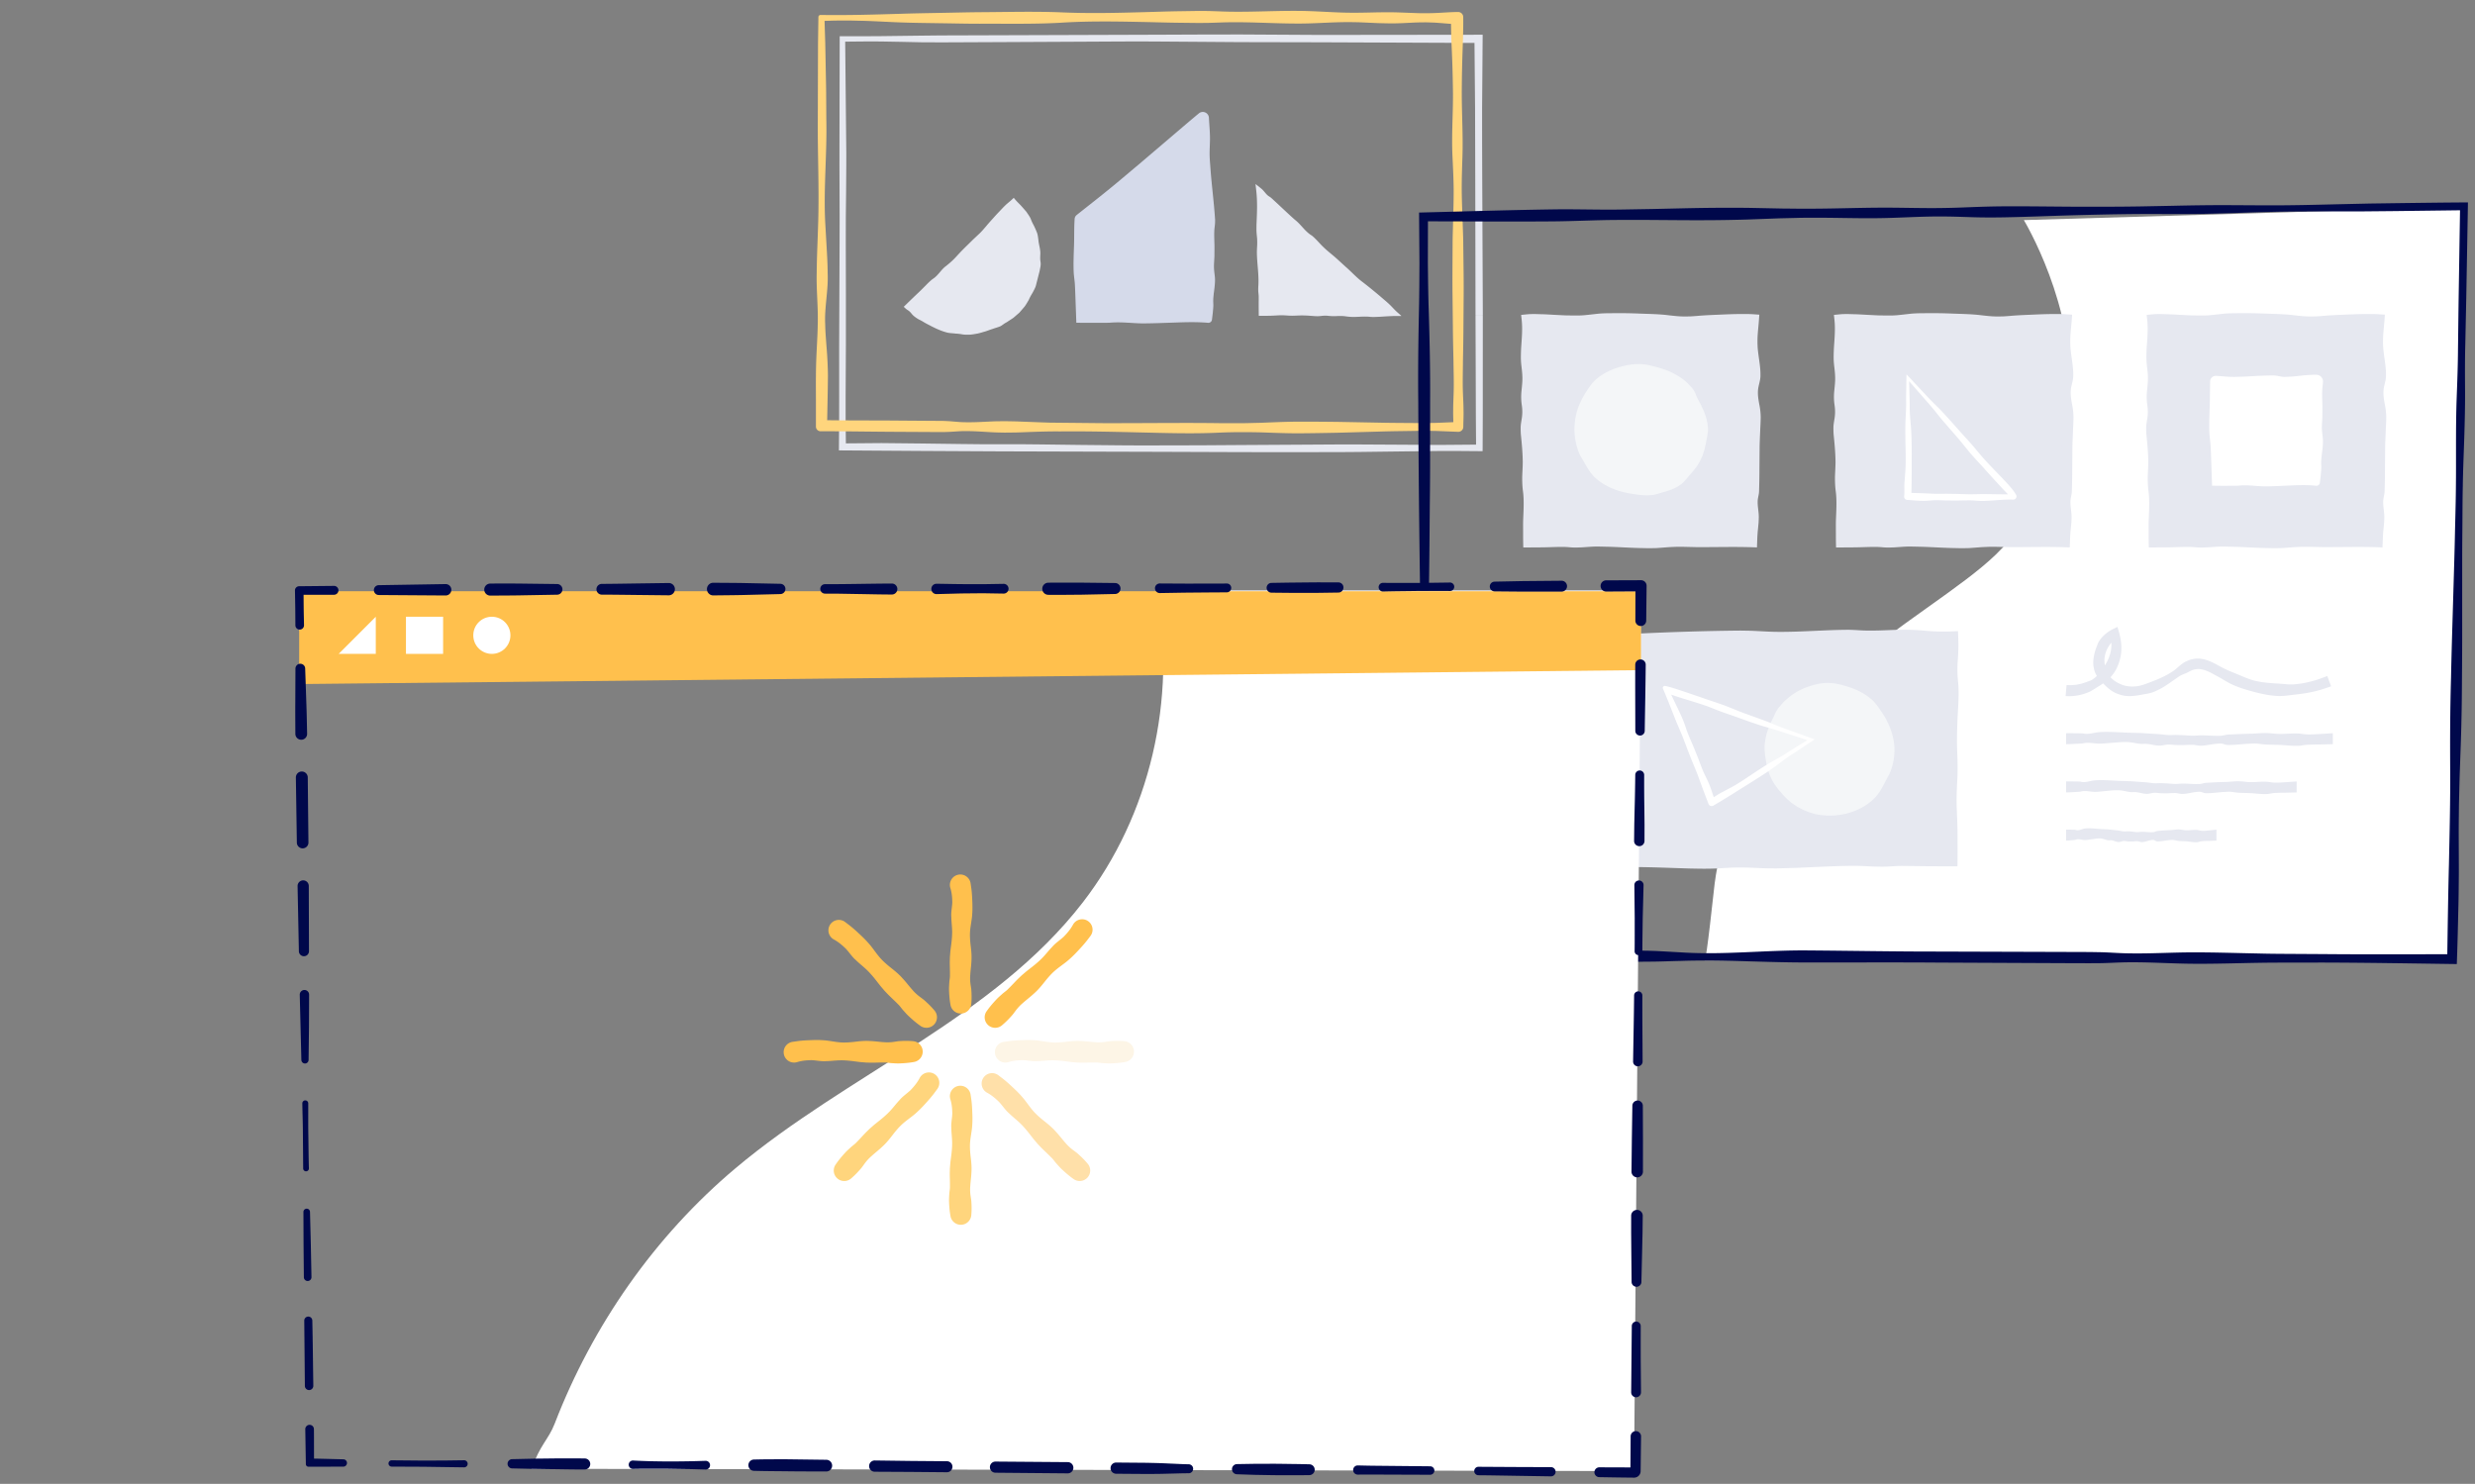 <svg xmlns="http://www.w3.org/2000/svg" id="Layer_1" viewBox="0 0 1356 813"><rect x="0" y="0" width="1356" height="813" fill="#808080" stroke="none"/><path fill="#E6E8F0" d="M812.405 172.604l-.02 36.335c-.033 12.112.046 24.224-.08 36.335l-.02 1.921-1.883-.018c-7.276-.069-14.552-.122-21.83-.094l-21.83.262c-14.552.186-29.106.415-43.66.366-29.106.103-58.213-.071-87.318-.167l-87.318-.25c-29.106-.191-58.213-.245-87.318-.525l-1.513-.014.019-1.479c.243-18.696.064-37.39.122-56.086l.226-56.086c.116-18.696-.137-37.39-.06-56.086l.122-56.086.002-1.088 1.08.006c14.552.091 29.106-.126 43.66-.329 7.276-.133 14.552-.119 21.83-.149l21.83-.07 87.319-.29c14.552-.039 29.106-.165 43.66-.132l43.66.252 87.318-.101 1.915-.002-.015 1.902-.297 37.918c-.055 12.639.05 25.279.068 37.918l.331 75.837H808.4l-.137-75.834-.104-37.918-.344-37.918 2.591 2.591-87.318-.356-43.66-.094-43.66-.316c-14.552-.157-29.106.056-43.66.092l-43.66.214-21.83.099c-7.276.026-14.552.107-21.83-.005-7.276-.092-14.552-.378-21.83-.423-7.276-.114-14.552.068-21.83.104l1.907-1.907.559 56.086c.171 9.347-.009 18.696-.043 28.042-.087 9.347-.253 18.696-.173 28.042.063 18.696.099 37.39.062 56.086-.04 18.696-.341 37.39.025 56.086l-2.336-2.336 21.83-.183 21.83.226c14.552.121 29.106.508 43.66.406 14.552-.092 29.106.239 43.66.384 14.552.122 29.106.36 43.66.252l21.83-.049 21.83-.146 43.66-.26c14.552-.151 29.106-.021 43.66.068l21.83.13c7.276-.008 14.552-.092 21.83-.178l-1.69 1.69c-.158-12.112-.117-24.224-.186-36.335l-.128-36.335h4.004v-.006h-.004z"/><g fill="#E6E8F0"><path d="M690.727 171.927l-.808-67.391 74.96 67.465z"/><path d="M689.654 173.013c-.034-2.871-.073-5.737-.032-8.664-.006-.717.008-1.45-.015-2.153-.026-.701-.112-1.354-.177-2.028-.131-1.347-.048-2.859.036-4.357.232-5.883-.707-11.096-.833-16.86-.035-1.431.054-2.912.133-4.38a33.148 33.148 0 0 0-.055-4.296c-.14-1.394-.294-2.791-.324-4.225.003-1.441.006-2.88.08-4.332.249-5.803.465-11.467-.185-17.161l-.425-3.733 3.155 2.498c1.651 1.306 2.628 3.361 4.501 4.421.915.554 1.637 1.323 2.418 2.025l2.315 2.138c3.073 2.866 6.109 5.776 9.265 8.551 3.338 2.572 5.522 6.428 9.214 8.606 1.637 1.321 3.044 2.9 4.491 4.432a49.296 49.296 0 0 0 4.578 4.335c1.6 1.363 3.254 2.667 4.798 4.09l4.658 4.247c3.18 2.748 5.964 5.937 9.371 8.431 3.339 2.571 6.593 5.237 9.802 7.953 1.578 1.389 3.222 2.701 4.741 4.152 1.538 1.433 2.884 3.078 4.465 4.46l2.233 1.952-2.988.011c-3.12.012-6.257.277-9.414.454-1.573.049-3.164.173-4.715.02-1.545-.181-3.112-.174-4.693-.121-1.584.07-3.185.191-4.753.162-1.58.014-3.098-.201-4.608-.397-1.521-.159-3.091-.136-4.688-.056-1.599.082-3.137-.015-4.631-.187a15.615 15.615 0 0 0-2.343-.016c-.809.06-1.657.199-2.459.231-1.61.078-3.103-.089-4.611-.197a62.074 62.074 0 0 0-4.588-.199c-1.562-.004-3.197.104-4.796.145-1.608.055-3.082-.087-4.576-.183a39.81 39.81 0 0 0-4.751.059c-1.637.083-3.297.179-4.864.167-1.582.012-3.187.041-4.73.005zm2.148-2.171c3.078-.047 6.128-.083 9.032.08 1.444.09 2.976.085 4.587-.035 1.628-.143 3.27-.329 4.749-.28 1.492.029 2.91.188 4.46.138a63.976 63.976 0 0 0 4.701-.269c1.591-.142 3.187-.324 4.65-.229.72.074 1.399.243 2.113.346.717.095 1.491.067 2.275.002.789-.071 1.599-.206 2.359-.215.767-.026 1.51.009 2.241.089 1.455.174 2.948.276 4.508.144 1.571-.167 3.139-.377 4.642-.329 1.514 0 2.996.157 4.499.255 1.506.077 3.025.115 4.571-.057 1.539-.145 3.044-.042 4.562-.001 3.025.152 6.073.376 9.131.321l-.805 2.095c-1.572-1.394-3.428-2.473-5.05-3.811-1.643-1.315-3.144-2.788-4.722-4.175-1.584-1.381-3.039-2.904-4.567-4.347-1.533-1.437-2.975-2.975-4.365-4.573-2.704-3.276-6.412-5.438-9.551-8.231-3.226-2.698-6.482-5.361-9.251-8.566-1.454-1.526-3.02-2.925-4.816-4.072-1.745-1.201-3.581-2.302-4.971-3.9-2.003-4.058-6.766-5.044-9.416-8.383-2.954-3-6.094-5.791-9.18-8.642l-2.307-2.146c-.76-.727-1.584-1.382-2.198-2.269-1.193-1.816-3.297-2.619-4.745-4.151l2.451-1.11c-.002 1.381-.243 2.774-.295 4.165-.059 1.392-.046 2.781-.074 4.174-.073 2.789.018 5.562.06 8.333l.076 4.155c-.012 1.393-.047 2.796-.03 4.183-.113 2.829.406 5.427.454 8.169.111 5.463-.528 11.409-.128 16.742.123 1.31.243 2.606.166 4.053-.039.724-.097 1.466-.098 2.165.001.695.036 1.363.054 2.047.128 2.674.176 5.408.228 8.135z"/></g><g fill="#E6E8F0"><path d="M557.44 170.191c-16.017 16.017-42.941 15.064-60.133-2.127l58.007-58.007c17.194 17.191 18.144 44.117 2.126 60.134z"/><path d="M558.521 171.271l-3.279 2.836c-1.188.825-2.424 1.574-3.604 2.393-.641.331-1.26.691-1.843 1.124-.585.427-1.175.861-1.825 1.176-1.339.555-2.762.893-4.095 1.4-1.378.391-2.693.987-4.072 1.394-1.382.376-2.762.847-4.178 1.142-1.421.254-2.858.529-4.303.621-1.449.044-2.91.06-4.34-.21-.715-.137-1.432-.207-2.146-.294-.356-.055-.719-.05-1.079-.074-.363-.005-.713-.101-1.074-.114-1.431-.147-2.917-.152-4.296-.611-2.804-.751-5.446-1.979-7.998-3.272-1.259-.687-2.562-1.289-3.796-2.011-.619-.358-1.215-.757-1.856-1.083-.613-.369-1.313-.612-1.905-1.018-1.228-.748-2.41-1.599-3.33-2.73a8.902 8.902 0 0 0-.709-.819 5.469 5.469 0 0 0-.777-.737c-.566-.438-1.232-.777-1.761-1.264l-1.117-1.026 1.117-1.09a583.659 583.659 0 0 1 7.393-7.109c1.241-1.176 2.425-2.407 3.641-3.609 1.186-1.231 2.399-2.436 3.783-3.469 2.973-1.861 4.518-5.15 7.351-7.151l1.985-1.641c.628-.581 1.29-1.127 1.887-1.74 1.229-1.188 2.342-2.492 3.518-3.734 2.335-2.498 4.842-4.827 7.254-7.247l3.736-3.516c1.231-1.186 2.33-2.505 3.442-3.81a127.25 127.25 0 0 1 3.387-3.863c1.154-1.263 2.273-2.562 3.466-3.785 1.189-1.228 2.333-2.502 3.56-3.691 1.204-1.213 2.624-2.211 3.852-3.4l.899-.871.721.872c.911 1.1 1.951 2.074 2.947 3.104.984 1.037 1.894 2.146 2.856 3.226.501.527.841 1.167 1.264 1.75.417.589.803 1.201 1.155 1.829.357.626.577 1.325.857 1.99.279.665.607 1.301.948 1.936.689 1.263 1.248 2.596 1.799 3.932.607 1.319.716 2.805.938 4.224.185 2.874 1.354 5.603 1.043 8.517.01.715-.074 1.428-.026 2.142.01.713.167 1.431.243 2.153.132 1.447-.295 2.864-.533 4.271l-2.112 8.325c-.44 1.367-1.179 2.623-1.841 3.884-.767 1.214-1.462 2.45-2.022 3.79-.728 1.231-1.437 2.503-2.294 3.666l-2.831 3.292zm-2.159-2.158l2.697-2.97c.757-1.102 1.643-2.109 2.506-3.152a17.773 17.773 0 0 0 1.953-3.525c.373-1.314.758-2.594 1.328-3.8.46-1.248 1.105-2.459 1.368-3.778.129-.66.235-1.324.314-1.992.077-.666.209-1.323.173-2.003-.023-1.352-.003-2.672.245-3.989.132-.659.349-1.325.421-1.998.06-.672.056-1.347-.129-2.01l-.22-.994c-.041-.332-.097-.662-.125-.996-.025-.669-.02-1.344-.063-2.015-.05-1.348-.183-2.713-.736-3.962-1.14-2.475-1.681-5.079-2.619-7.627-.51-1.248-1.143-2.45-1.96-3.53-.786-1.095-1.317-2.347-2.074-3.462-.746-1.122-1.456-2.282-2.26-3.374-.902-1.009-1.75-2.079-2.747-2.997h1.765c-1.153 1.264-2.073 2.76-3.256 3.994-1.154 1.263-2.404 2.431-3.601 3.65-1.187 1.23-2.485 2.348-3.734 3.518-1.257 1.161-2.502 2.331-3.886 3.366-1.361 1.056-2.724 2.111-3.869 3.382-1.15 1.265-2.191 2.643-3.358 3.893-2.296 2.537-4.581 5.086-7.103 7.399-1.286 1.132-2.714 2.121-3.896 3.355-1.251 1.165-2.211 2.623-3.238 4.013-1.672 3.161-5.783 3.884-7.26 7.242-.48.729-.994 1.423-1.581 2.045-.589.619-1.243 1.174-1.874 1.753-1.263 1.155-2.556 2.278-3.772 3.477a652.022 652.022 0 0 1-7.353 7.147v-2.218c.482.467.819 1.09 1.262 1.612.219.263.474.487.74.699.253.226.53.423.811.614.268.206.581.358.874.53.293.174.562.377.843.563.53.415 1.052.844 1.541 1.32 2.015 1.847 4.435 3.146 6.857 4.383a43.57 43.57 0 0 0 7.72 2.624c2.628.648 5.322 1.279 8.056 1.108.679.011 1.358-.088 2.032-.158.675-.023 1.346-.092 2.02-.075 1.348.006 2.679-.233 4.034-.263 1.346-.112 2.671-.396 4.019-.583.672-.108 1.305-.362 1.962-.534.648-.197 1.308-.366 1.94-.614 1.251-.531 2.363-1.366 3.581-1.918 1.142-.7 2.478-1.08 3.582-1.862 1.079-.815 2.099-1.699 3.158-2.516l2.912-2.772z"/></g><path fill="#D5DAEA" d="M591.825 174.686h70.077v-54.504l-2.921-55.477-67.156 55.477z"/><path fill="#D5DAEA" d="M593.949 172.562a490.29 490.29 0 0 1 8.554-.183c2.822-.027 5.692-.126 8.465-.084 5.321.499 11.617-.619 17.279-.956 5.689-.303 11.219-.267 16.807-.186l16.845.284-3.247 3.247.131-6.868.308-6.871.294-6.872c.16-2.292.331-4.584.455-6.876.076-2.292-.009-4.581-.016-6.872.073-2.292.085-4.582.206-6.876.099-2.293.232-4.587.194-6.877l-.183-6.868c-.377-9.154-.768-18.309-1.229-27.462-.158-4.579-.554-9.15-1.126-13.71-.542-4.561-.775-9.135-1.087-13.706l3.897 1.712-33.372 27.99c-5.559 4.667-11.159 9.286-16.684 13.997a2118.086 2118.086 0 0 1-16.658 14.028l1.118-2.374c.17 4.337-.577 8.76-.468 13.128.027 4.364.126 8.664.006 13.039-.101 2.201-.475 4.554-.537 6.772-.033 2.196-.082 4.408-.047 6.556l.095 12.888zm-4.248 4.248l-.503-13.964a339.77 339.77 0 0 0-.295-7.019c-.132-2.322-.558-4.531-.658-6.911-.204-4.756.041-9.668.188-14.461.159-4.794.016-9.541.321-14.273l.016-.263a2.946 2.946 0 0 1 1.098-2.103c5.677-4.526 11.417-8.976 17.045-13.56 5.656-4.549 11.148-9.3 16.729-13.943l16.581-14.122c5.531-4.701 11.025-9.45 16.613-14.082l.006-.005a3.363 3.363 0 0 1 5.501 2.423c.222 4.588.757 9.161.527 13.769-.048 2.301-.2 4.605-.143 6.902.054 2.296.281 4.584.441 6.875.65 9.163 1.893 18.312 2.498 27.484.067.572.07 1.147.048 1.722-.003.575-.01 1.148-.085 1.725-.084 1.15-.297 2.304-.333 3.453-.112 2.3-.006 4.593.054 6.889.094 2.294.001 4.593.012 6.89-.063 2.299-.353 4.6-.226 6.894.094 2.294.635 4.586.533 6.883-.075 2.299-.383 4.598-.689 6.896-.088 1.148-.266 2.299-.272 3.446-.042 1.148.104 2.296.041 3.444-.036 1.148-.186 2.297-.274 3.444l-.409 3.443-.053.445a1.966 1.966 0 0 1-2.117 1.725c-5.962-.509-11.877-.369-17.904-.147-6.01.191-12.116.465-18.168.475-6.044-.095-11.545-.937-17.931-.369-3.085.09-6.084.04-9.131.057-3.04.008-6.069-.009-9.061-.062z"/><path fill="#FFD57D" d="M801.911 161.06l-.13 18.168c-.015 6.056-.14 12.112-.255 18.168-.033 6.056-.249 12.112-.004 18.168.105 3.029.313 6.056.308 9.083.084 3.029-.084 6.056-.113 9.083l-.001.138a2.748 2.748 0 0 1-2.857 2.719l-10.915-.434c-1.819-.092-3.639-.075-5.457-.101-1.819-.018-3.639-.048-5.458-.001-7.276.133-14.552.17-21.83.415l-21.83.611c-7.276.146-14.552.284-21.83.318-7.276.027-14.552-.323-21.83-.54-7.276-.129-14.552-.157-21.83.187-14.552.674-29.106.205-43.66-.13-14.552-.352-29.106-.686-43.66-.544-7.276-.062-14.552.249-21.83.518-1.819.083-3.639.089-5.458.107-1.819.026-3.639.046-5.457-.026-3.639-.039-7.276-.342-10.915-.537-3.639-.192-7.276-.32-10.915-.183l-5.457.349c-1.819.068-3.639.151-5.457.119l-21.83-.119c-14.552-.055-29.106-.335-43.66-.322a2.545 2.545 0 0 1-2.547-2.541V219.707c.004-4.674-.073-9.347.004-14.021.006-4.674.188-9.347.415-14.021.233-4.674.511-9.347.565-14.021.296-9.347-.811-18.696-.565-28.042.075-9.347.566-18.696.826-28.042.538-18.696-.349-37.39-.219-56.086l.076-28.042.044-14.021.199-14.021v-.036a1.178 1.178 0 0 1 1.196-1.162h.002c14.552.239 29.106-.194 43.66-.633 7.276-.243 14.552-.351 21.83-.497 7.276-.122 14.552-.325 21.83-.382 14.552-.074 29.106-.494 43.66.049 14.552.671 29.106.406 43.66-.002 7.276-.174 14.552-.474 21.83-.573l10.915-.17 5.458.049 5.457.183c14.552.657 29.106-.393 43.66-.255 7.276.041 14.552.571 21.83.846 7.276.328 14.552.108 21.83-.049 3.639-.032 7.276-.069 10.915.046l10.915.403c3.639.076 7.276.048 10.915-.143 3.639-.193 7.276-.461 10.915-.495a2.794 2.794 0 0 1 2.819 2.769l.001.053c.083 6.32-.172 12.639-.372 18.959a681.254 681.254 0 0 0-.401 18.959c-.183 12.639.722 25.279.359 37.918-.206 6.32-.428 12.639-.407 18.959.054 6.32.339 12.639.543 18.959.09 3.159.25 6.32.284 9.479l.109 9.479c.083 6.317.163 12.637.12 18.957h-6.105c-.07-6.32-.032-12.639.006-18.959l.048-9.479c.014-3.159.146-6.32.212-9.479.158-6.32.382-12.639.367-18.959-.049-6.32-.382-12.639-.674-18.959-.571-12.639.569-25.279.232-37.918a641.546 641.546 0 0 0-.544-18.959c-.267-6.32-.541-12.639-.445-18.959l3.851 3.851c-3.639-.064-7.276-.454-10.915-.719-1.819-.174-3.639-.17-5.457-.262-1.819-.059-3.639.018-5.458.02-3.639.107-7.276.377-10.915.47-3.639.118-7.276.015-10.915-.083l-10.915-.482-5.457-.088c-1.819-.001-3.639.06-5.458.087-7.276.202-14.552.73-21.83.717-14.552.027-29.106-1.159-43.66-.551l-5.457.177-5.458.061-10.915-.126c-7.276-.069-14.552-.337-21.83-.46-14.552-.307-29.106-.474-43.66.479-14.552.792-29.106.448-43.66.517-7.276.015-14.552-.191-21.83-.275-7.276-.122-14.552-.183-21.83-.451-7.276-.253-14.552-.757-21.83-.905l-5.457-.121c-1.819-.021-3.639.011-5.457.013-3.639-.021-7.276.151-10.915.243l2.113-2.113.44 14.021.27 14.021c.074 4.674.206 9.347.233 14.021l.091 14.021c.412 18.696-1.531 37.39-.62 56.086l.797 14.021c.279 4.674.533 9.347.555 14.021.439 9.347-1.809 18.696-1.347 28.042.042 2.336.159 4.674.339 7.011.156 2.336.335 4.674.526 7.011.353 4.674.586 9.347.633 14.021-.063 9.347-.332 18.696-.467 28.042l-3.564-3.564c14.552.253 29.106.128 43.66.267l21.83.152c1.819-.011 3.639.103 5.457.2l5.457.444c3.639.193 7.276.115 10.915-.03 3.639-.146 7.276-.408 10.915-.413 1.819-.054 3.639-.019 5.457.019 1.819.03 3.639.05 5.458.142l10.915.414 5.458.187 5.457.055 21.83.218c7.276.071 14.552-.016 21.83-.016 14.552-.048 29.106-.165 43.66.03l10.915.023c3.639.032 7.276-.135 10.915-.192 7.276-.263 14.552-.627 21.83-.654 7.276-.021 14.552.05 21.83.133l21.83.407c7.276.176 14.552.163 21.83.239 1.819.03 3.639-.008 5.458-.034 1.819-.034 3.639-.029 5.457-.122l10.915-.446-2.542 2.542c-.041-3.029-.206-6.056-.144-9.083-.018-3.029.159-6.056.245-9.083.201-6.056-.032-12.112-.091-18.168-.137-6.056-.282-12.112-.321-18.168l-.198-18.168h6.106-.002z"/><path fill="#FFF" d="M1349.973 113.052c0-5.771-7.215 413.15-7.215 413.15h-408.82c1.025 0 5.033-38.687 5.479-42.085 13.053-99.638 116.482-143.96 154.067-180.297 23.464-22.685 37.542-54.438 40.174-86.968 3.934-48.633-24.834-96.267-24.834-96.267s258.769-7.533 241.149-7.533z"/><path fill="#00084B" d="M1352.139 110.901l-.915 51.841-.54 25.967c-.236 8.692-.176 17.166-.124 25.667.043 8.507-.181 17.2-.452 25.903-.281 8.713-.673 17.47-.791 26.075-.195 8.647-.164 17.175-.255 25.775-.087 8.594-.076 17.152-.077 25.723-.031 17.151.064 34.297-.11 51.546-.05 8.613-.101 17.233-.315 25.889-.165 8.647-.54 17.331-.822 25.986-.174 4.334-.262 8.65-.368 12.969l-.158 6.478-.063 6.465c-.126 8.623-.006 17.224-.005 25.848.035 4.308-.014 8.624-.064 12.94a628.746 628.746 0 0 1-.226 12.951c-.192 8.635-.405 17.269-.702 25.893l-.116 3.377-3.273-.044c-23.452-.323-46.903-.716-70.356-.778l-17.588.028c-5.864.005-11.726.018-17.588.119-11.726.192-23.452.6-35.178.515-11.726-.048-23.452-.904-35.178-.805-5.864-.008-11.726.473-17.589.49-5.864.064-11.726-.015-17.588-.015l-70.356-.317c-11.726-.094-23.452-.088-35.178-.082l-35.178.015c-23.452.101-46.904-1.637-70.356-.839-5.864.13-11.726.401-17.588.398-5.864.102-11.726-.032-17.588-.076-11.726-.118-23.452-.456-35.178-.68l-17.588-.218-17.588-.019-35.178.297-1.411.012-.013-1.436-.108-12.686.009-12.686.041-25.37.099-50.742c.16-16.913.273-33.828.246-50.742l-.781-50.742c-.483-33.829-.846-67.656-.969-101.483-.192-16.913.039-33.829.385-50.742.197-8.457.217-16.913.259-25.37l-.187-25.371-.018-2.37 2.423-.06c23.817-.592 47.689-1.345 71.563-1.684 11.939-.167 23.807.268 35.734.105l17.907-.3 17.935-.406c11.958-.257 23.9-.368 35.768-.215l17.758.356c5.935.047 11.844.164 17.812.077 11.899-.061 23.926-.5 35.83-.552 11.914-.073 23.599.414 35.565.163 5.97-.089 12.023-.371 18.058-.592a481.6 481.6 0 0 1 17.955-.317c11.884-.02 23.657.17 35.48.224 11.839.029 23.682.029 35.645-.165l17.988-.351c6.018-.149 12.001-.238 17.97-.305 11.92-.107 23.632.073 35.453.077 11.815.014 23.876-.295 35.943-.584l18.092-.41 17.964-.248c11.961-.149 23.949-.315 35.822-.367zm-4.333 4.299l-35.516.445-17.708.166-17.586.016c-11.719.002-23.445-.016-35.434.322-11.986.332-24.088.854-35.933 1.032-11.868.211-23.451-.023-35.266.084-11.804.094-23.721.373-35.646.702-11.938.346-23.942.863-35.791 1.086-5.931.126-11.807.135-17.608-.035-5.804-.165-11.582-.414-17.47-.411-11.742-.092-23.87.833-35.665.926-11.81.129-23.45-.31-35.265-.243-2.946-.008-5.9.014-8.873.101l-8.903.212-17.853.665c-11.875.363-23.671.439-35.456.365l-17.682-.128c-5.896-.048-11.809 0-17.715-.006-11.823.039-23.708.678-35.528.781-23.642.192-47.282-.02-70.969-.025l2.413-2.437-.056 25.371c.102 8.457.176 16.913.465 25.37.523 16.913.886 33.829.768 50.742l-.005 25.37c.013 8.457-.001 16.913-.107 25.37-.185 16.913-.241 33.829-.53 50.742-.26 16.913-1.039 33.828-1.105 50.742-.117 16.913.392 33.828.655 50.742.413 33.829.845 67.656.533 101.483l-3.054-3.054 35.178.716c5.864.01 11.726.091 17.588.044 5.864-.05 11.726-.161 17.588-.35 11.726-.383 23.452-.894 35.178-1.138 5.864-.096 11.726-.176 17.588-.077l4.397.142 4.397.236 8.794.489c23.452 1.592 46.903-1.311 70.356-1.031 23.452.166 46.903.625 70.356.605l70.356.215c5.864.044 11.726.003 17.588.118 5.864.064 11.726.623 17.588.664 11.726.199 23.452-.563 35.178-.551 11.726-.006 23.452.384 35.178.614 5.864.166 11.726.201 17.588.224l17.588.104c23.452.214 46.904.107 70.356.066l-1.956 1.923c.262-17.098.48-34.182.931-51.283.365-17.093.775-34.216.686-51.232-.111-17.009-.036-33.995.46-51.106.341-17.066.933-34.218 1.413-51.365.253-8.577.516-17.162.695-25.715.174-8.547.459-17.157.541-25.66.231-17.056-.177-33.668.467-50.929.318-8.635.646-17.296.696-25.752l.314-25.467.803-51z"/><g fill="#E6E8F0"><path d="M1179.454 175.242h123.882V297.8h-123.882z"/><path d="M1181.613 295.64c5.02.019 10.125-.062 15.036.104 2.482.05 4.953.133 7.625-.057 1.339-.101 2.725-.268 4.005-.298 1.318-.08 2.51.014 3.758.037 2.438.121 4.773.435 7.322.413 2.555-.032 5.177-.181 7.755-.268 5.215-.275 10.471-.717 15.607-.977 2.551-.08 5.138-.28 7.645-.263a53.66 53.66 0 0 1 3.718.164l3.701.257c1.236.089 2.503.078 3.753.125 1.259.015 2.548-.077 3.82-.111 2.574-.187 5.164-.514 7.693-.573 5.044-.044 10.038.25 15.073.595 5.042.241 10.123.452 15.209.383l-2.63 2.63-.039-3.829c-.077-1.277-.101-2.553-.245-3.829l-.322-3.829c-.012-1.277-.106-2.553-.025-3.829.157-2.553.783-5.106.813-7.659.036-1.277-.226-2.553-.408-3.829-.215-1.277-.123-2.553-.118-3.829.076-5.106.102-10.213.239-15.32l.172-7.659.014-7.659-.03-7.659c.036-2.553.254-5.106.587-7.659.302-2.553.547-5.106.465-7.659-.116-2.553-.648-5.106-.637-7.659.014-5.106.713-10.213.935-15.32.153-2.553.114-5.106.069-7.659l-.302-7.659 1.458 1.458c-10.324.153-20.647.114-30.97-.252-5.161-.249-10.324-.054-15.485.394-5.161.437-10.324.598-15.485.845-10.324.434-20.647.911-30.97-.15-2.581-.13-5.161-.006-7.742.075-2.581.041-5.161.288-7.743.431-2.581.164-5.161.384-7.742.455l-3.872.154c-1.291-.023-2.581-.015-3.872-.149l3.262-3.264c-.591 5.019-.146 10.042.084 15.012.063 2.495.125 4.981-.103 7.511-.252 2.534-.683 5.113-.802 7.65-.098 1.275-.063 2.524-.063 3.78l.161 3.728c.084 2.488.039 4.999-.287 7.606-.29 2.597-.328 5.138.049 7.514.146 1.203.332 2.385.342 3.631a63.006 63.006 0 0 1-.099 3.792c-.429 5.179-.778 10.386-.772 15.415.03 2.499.207 4.91.309 7.351a74.421 74.421 0 0 1-.214 7.657c-.18 2.629-.328 5.255-.229 7.694.032 2.489.288 4.796.396 7.202.133 2.386.105 4.903.138 7.365.04 2.454.053 4.929-.007 7.479zm-4.317 4.316a264.49 264.49 0 0 1-.094-7.76c.002-2.618-.054-5.187.042-7.879.234-5.429.511-10.793-.174-15.538-.297-2.409-.399-4.969-.368-7.605.092-2.674.287-5.395.296-8.007-.048-5.186-.529-10.16-1.041-15.201a47.778 47.778 0 0 1-.099-3.897c.025-1.321.281-2.729.486-4.108.524-2.798.517-5.381.144-7.879a31.004 31.004 0 0 1-.183-7.777c.244-2.671.592-5.342.48-7.916-.054-2.587-.473-5.117-.696-7.696-.202-2.582-.089-5.209.02-7.825.328-5.251.864-10.439.302-15.627l-.294-2.719 3.34-.327c1.291-.126 2.581-.13 3.872-.16l3.872.117c2.581.049 5.161.235 7.742.37 2.581.101 5.161.317 7.743.3 2.581.029 5.161.111 7.742-.105 2.581-.221 5.161-.551 7.743-.827 2.581-.268 5.161-.276 7.742-.295 5.161-.078 10.324.006 15.485.22 5.161.207 10.324.249 15.485.906 2.581.279 5.161.602 7.742.651 1.291.05 2.581-.013 3.872-.014 1.291-.055 2.581-.157 3.872-.255 5.161-.483 10.324-.596 15.485-.847 2.581-.095 5.161-.195 7.743-.202 2.581-.008 5.161-.061 7.742.117l3.271.225-.2 2.845c-.179 2.553-.465 5.106-.654 7.659a55.776 55.776 0 0 0-.041 7.659c.399 5.106 1.633 10.213 1.516 15.32.005 2.553-1.07 5.106-1.316 7.659-.253 2.553.149 5.106.612 7.659.536 2.553.846 5.106.837 7.659-.036 2.553-.203 5.106-.298 7.659-.11 2.553-.225 5.106-.289 7.659l-.06 7.659c-.055 5.106-.029 10.213-.195 15.32-.047 1.277.006 2.553-.26 3.829-.233 1.277-.554 2.553-.557 3.829-.05 2.553.498 5.106.597 7.659.053 1.277-.059 2.553-.092 3.829l-.365 3.829c-.153 1.277-.209 2.553-.309 3.829l-.142 3.829-.077 2.125-1.978-.069c-10.43-.364-20.884-.02-31.345-.09l-7.802-.18c-1.311.018-2.611-.005-3.931.046-1.326.073-2.643.101-3.984.207l-4.03.309-2.018.142-1.987.047a54.05 54.05 0 0 1-3.945-.001l-3.914-.083c-5.202-.15-10.301-.474-15.443-.651-2.597-.044-5.158-.145-7.778-.142-2.625.014-5.444.323-8.169.455-1.337.032-2.723.13-3.997.067-1.306-.016-2.518-.161-3.77-.243-2.512-.156-5.214-.055-7.906.014-5.44.211-10.689.168-16.024.217z"/></g><g fill="#E6E8F0"><path d="M1008.096 175.242h123.882V297.8h-123.882z"/><path d="M1010.254 295.64c5.02.019 10.125-.062 15.036.104 2.482.05 4.953.133 7.625-.057 1.339-.101 2.725-.268 4.005-.298 1.318-.08 2.51.014 3.758.037 2.438.121 4.772.435 7.322.413 2.555-.032 5.178-.181 7.755-.268 5.215-.275 10.471-.717 15.607-.977 2.551-.08 5.138-.28 7.645-.263 1.255.008 2.49.071 3.718.164l3.701.257c1.236.089 2.502.078 3.753.125 1.259.015 2.548-.077 3.819-.111 2.575-.187 5.164-.514 7.693-.573 5.044-.044 10.038.25 15.073.595 5.042.241 10.123.452 15.209.383l-2.63 2.63-.039-3.829c-.077-1.277-.101-2.553-.245-3.829l-.322-3.829c-.012-1.277-.107-2.553-.025-3.829.157-2.553.783-5.106.815-7.659.035-1.277-.226-2.553-.408-3.829-.215-1.277-.123-2.553-.118-3.829.076-5.106.102-10.213.239-15.32l.172-7.659.014-7.659-.03-7.659c.036-2.553.254-5.106.588-7.659.302-2.553.547-5.106.465-7.659-.116-2.553-.648-5.106-.637-7.659.014-5.106.713-10.213.935-15.32.153-2.553.114-5.106.069-7.659l-.302-7.659 1.458 1.458c-10.324.153-20.647.114-30.97-.252-5.161-.249-10.324-.054-15.485.394-5.161.437-10.324.598-15.485.845-10.324.434-20.647.911-30.97-.15-2.581-.13-5.161-.006-7.742.075-2.581.041-5.161.288-7.743.431-2.581.164-5.161.384-7.742.455l-3.872.154c-1.291-.023-2.581-.015-3.872-.149l3.264-3.264c-.591 5.019-.146 10.042.084 15.012.063 2.495.125 4.981-.103 7.511-.252 2.534-.683 5.113-.802 7.65-.098 1.275-.063 2.524-.062 3.78l.162 3.728c.084 2.488.039 4.999-.286 7.606-.29 2.597-.328 5.138.049 7.514.146 1.203.332 2.385.342 3.631a61.403 61.403 0 0 1-.1 3.792c-.43 5.179-.778 10.386-.772 15.415.03 2.499.207 4.91.309 7.351a74.421 74.421 0 0 1-.214 7.657c-.18 2.629-.328 5.255-.229 7.694.032 2.489.288 4.796.396 7.202.133 2.386.105 4.903.138 7.365.034 2.454.047 4.929-.013 7.479zm-4.316 4.316a264.49 264.49 0 0 1-.094-7.76c.002-2.618-.054-5.187.042-7.879.234-5.429.513-10.793-.174-15.538-.297-2.409-.399-4.969-.368-7.605.092-2.674.287-5.395.296-8.007-.048-5.186-.529-10.16-1.04-15.201a47.778 47.778 0 0 1-.099-3.897c.025-1.321.281-2.729.486-4.108.524-2.798.517-5.381.144-7.879a31.004 31.004 0 0 1-.183-7.777c.243-2.671.592-5.342.48-7.916-.054-2.587-.473-5.117-.696-7.696-.202-2.582-.089-5.209.02-7.825.328-5.251.864-10.439.302-15.627l-.294-2.719 3.34-.327c1.291-.126 2.581-.13 3.872-.16l3.872.117c2.581.049 5.161.235 7.742.37 2.581.101 5.161.317 7.743.3 2.581.029 5.161.111 7.742-.105 2.581-.221 5.161-.551 7.742-.827 2.581-.268 5.161-.276 7.743-.295 5.161-.078 10.324.006 15.485.22 5.161.207 10.324.249 15.485.906 2.581.279 5.161.602 7.743.651 1.291.05 2.581-.013 3.871-.014 1.291-.055 2.581-.157 3.872-.255 5.161-.483 10.324-.596 15.485-.847 2.581-.095 5.161-.195 7.742-.202 2.581-.008 5.161-.061 7.743.117l3.271.225-.2 2.845c-.179 2.553-.465 5.106-.654 7.659-.199 2.553-.194 5.106-.041 7.659.399 5.106 1.633 10.213 1.516 15.32.005 2.553-1.07 5.106-1.316 7.659-.253 2.553.149 5.106.612 7.659.536 2.553.846 5.106.837 7.659-.036 2.553-.203 5.106-.298 7.659-.111 2.553-.225 5.106-.289 7.659l-.06 7.659c-.055 5.106-.029 10.213-.195 15.32-.047 1.277.006 2.553-.26 3.829-.233 1.277-.554 2.553-.557 3.829-.05 2.553.497 5.106.597 7.659.053 1.277-.058 2.553-.092 3.829l-.365 3.829c-.153 1.277-.209 2.553-.309 3.829l-.142 3.829-.077 2.125-1.978-.069c-10.43-.364-20.884-.02-31.346-.09l-7.802-.18c-1.311.018-2.611-.005-3.931.046-1.326.073-2.643.101-3.984.207l-4.03.309-2.018.142-1.988.047a54.05 54.05 0 0 1-3.945-.001l-3.914-.083c-5.202-.15-10.301-.474-15.443-.651-2.597-.044-5.158-.145-7.778-.142-2.625.014-5.445.323-8.169.455-1.338.032-2.724.13-3.997.067-1.306-.016-2.517-.161-3.77-.243-2.512-.156-5.214-.055-7.906.014-5.439.211-10.688.168-16.023.217z"/></g><g fill="#E6E8F0"><path d="M836.738 175.242H960.62V297.8H836.738z"/><path d="M838.896 295.64c5.02.019 10.125-.062 15.036.104 2.482.05 4.953.133 7.625-.057 1.339-.101 2.725-.268 4.005-.298 1.318-.08 2.51.014 3.758.037 2.438.121 4.772.435 7.322.413 2.555-.032 5.178-.181 7.755-.268 5.215-.275 10.471-.717 15.607-.977 2.551-.08 5.14-.28 7.645-.263a53.66 53.66 0 0 1 3.718.164l3.701.257c1.236.089 2.502.078 3.753.125 1.26.015 2.548-.077 3.819-.111 2.575-.187 5.164-.514 7.693-.573 5.044-.044 10.038.25 15.073.595 5.042.241 10.123.452 15.209.383l-2.63 2.63-.039-3.829c-.077-1.277-.101-2.553-.245-3.829l-.322-3.829c-.012-1.277-.107-2.553-.025-3.829.157-2.553.783-5.106.813-7.659.035-1.277-.226-2.553-.408-3.829-.215-1.277-.123-2.553-.118-3.829.076-5.106.102-10.213.239-15.32l.172-7.659.014-7.659-.03-7.659c.037-2.553.254-5.106.588-7.659.302-2.553.547-5.106.465-7.659-.116-2.553-.648-5.106-.637-7.659.014-5.106.713-10.213.935-15.32.153-2.553.114-5.106.069-7.659l-.302-7.659 1.458 1.458c-10.324.153-20.647.114-30.97-.252-5.161-.249-10.324-.054-15.485.394-5.161.437-10.324.598-15.485.845-10.324.434-20.647.911-30.97-.15-2.581-.13-5.161-.006-7.742.075-2.581.041-5.161.288-7.742.431-2.581.164-5.161.384-7.742.455l-3.872.154c-1.291-.023-2.581-.015-3.872-.149l3.264-3.264c-.591 5.019-.146 10.042.084 15.012.063 2.495.124 4.981-.103 7.511-.252 2.534-.683 5.113-.802 7.65-.098 1.275-.063 2.524-.062 3.78l.16 3.728c.084 2.488.039 4.999-.287 7.606-.29 2.597-.328 5.138.049 7.514.146 1.203.332 2.385.342 3.631a62.19 62.19 0 0 1-.099 3.792c-.43 5.179-.778 10.386-.772 15.415.03 2.499.207 4.91.309 7.351a74.421 74.421 0 0 1-.214 7.657c-.18 2.629-.328 5.255-.229 7.694.032 2.489.288 4.796.396 7.202.133 2.386.105 4.903.138 7.365.037 2.454.051 4.929-.01 7.479zm-4.317 4.316a264.49 264.49 0 0 1-.094-7.76c.002-2.618-.054-5.187.042-7.879.234-5.429.513-10.793-.174-15.538-.297-2.409-.399-4.969-.367-7.605.092-2.674.287-5.395.296-8.007-.048-5.186-.529-10.16-1.04-15.201a48.228 48.228 0 0 1-.1-3.897c.025-1.321.281-2.729.486-4.108.524-2.798.517-5.381.144-7.879a31.004 31.004 0 0 1-.183-7.777c.243-2.671.592-5.342.48-7.916-.054-2.587-.473-5.117-.698-7.696-.202-2.582-.089-5.209.02-7.825.328-5.251.864-10.439.302-15.627l-.294-2.719 3.34-.327c1.291-.126 2.581-.13 3.872-.16l3.872.117c2.581.049 5.161.235 7.742.37 2.581.101 5.161.317 7.742.3 2.581.029 5.161.111 7.742-.105 2.581-.221 5.161-.551 7.742-.827 2.581-.268 5.161-.276 7.742-.295 5.161-.078 10.324.006 15.485.22 5.161.207 10.324.249 15.485.906 2.581.279 5.161.602 7.743.651 1.291.05 2.581-.013 3.872-.014 1.291-.055 2.581-.157 3.872-.255 5.161-.483 10.324-.596 15.485-.847 2.581-.095 5.161-.195 7.742-.202 2.581-.008 5.161-.061 7.743.117l3.271.225-.2 2.845c-.179 2.553-.465 5.106-.654 7.659-.199 2.553-.194 5.106-.041 7.659.399 5.106 1.633 10.213 1.516 15.32.005 2.553-1.07 5.106-1.316 7.659-.253 2.553.149 5.106.612 7.659.536 2.553.846 5.106.837 7.659-.036 2.553-.202 5.106-.298 7.659-.111 2.553-.225 5.106-.289 7.659l-.06 7.659c-.055 5.106-.029 10.213-.195 15.32-.047 1.277.006 2.553-.26 3.829-.233 1.277-.554 2.553-.557 3.829-.05 2.553.497 5.106.597 7.659.053 1.277-.059 2.553-.092 3.829l-.365 3.829c-.153 1.277-.21 2.553-.309 3.829l-.142 3.829-.077 2.125-1.978-.069c-10.43-.364-20.884-.02-31.346-.09l-7.802-.18c-1.311.018-2.611-.005-3.931.046-1.326.073-2.643.101-3.984.207l-4.03.309-2.018.142-1.988.047a54.05 54.05 0 0 1-3.945-.001l-3.914-.083c-5.202-.15-10.3-.474-15.443-.651-2.597-.044-5.158-.145-7.778-.142-2.625.014-5.445.323-8.169.455-1.337.032-2.723.13-3.997.067-1.306-.016-2.518-.161-3.77-.243-2.512-.156-5.214-.055-7.906.014-5.436.211-10.685.168-16.02.217z"/></g><g fill="#E6E8F0"><path d="M836.738 348.454h233.56V472.48h-233.56z"/><path d="M1072.456 474.638l-14.809-.028-14.913-.17c-2.488-.035-4.825.112-7.171.259-2.326.172-4.797.165-7.308.101-2.477-.018-5.086-.219-7.6-.3-1.272-.061-2.537-.114-3.76-.105-1.228.001-2.488-.046-3.687-.005-9.705.171-19.232.664-28.87 1.091l-7.294.201-3.652.099-3.71-.018c-4.95-.02-10.078-.473-14.993-.463a56.575 56.575 0 0 0-3.687.013c-1.216.037-2.444.046-3.65.107l-7.239.415c-4.858.207-9.829.111-14.789-.002-9.952-.307-19.88-.74-29.705-.792-4.9.057-9.82-.016-14.692.253-4.866.305-9.753.693-14.708.277-4.961-.463-9.884-1.029-14.751-.211-2.447.181-4.909.07-7.363.071l-7.364-.063-2.898-.026.009-2.863c.033-10.336.39-20.671.342-31.006v-7.753c.001-2.584-.071-5.167-.003-7.753.029-1.292.018-2.584.082-3.875l.222-3.875c.219-2.584.433-5.167.602-7.753.089-2.584.226-5.167.068-7.753-.161-2.584-.412-5.167-.54-7.753-.123-5.167.176-10.336.471-15.503.311-5.167.563-10.336.523-15.503.021-2.584-.048-5.167-.119-7.753l-.181-7.753-.032-1.374 1.456-.05c4.866-.171 9.732-.088 14.597-.076l14.597.063c9.732-.123 19.463.596 29.195.231 19.463-.947 38.925-1.582 58.39-1.76 2.433.046 4.866.055 7.3.159l7.3.366c4.866.253 9.732.207 14.597.07 9.732-.253 19.463-.954 29.195-1.03 2.433-.014 4.866.151 7.3.289 2.433.138 4.867.191 7.3.129 4.866-.018 9.732-.371 14.597-.427 4.866-.119 9.732.149 14.597.602 4.866.415 9.732.49 14.597.254l2.453-.119.101 2.673c.099 2.622.149 5.249.075 7.871-.048 2.623-.317 5.229-.449 7.833-.079 2.611-.079 5.225.174 7.881l.336 3.99c.04 1.32.126 2.652.102 3.963-.026 5.264-.5 10.413-.679 15.6-.09 2.597-.19 5.185-.193 7.803-.054 2.602-.012 5.236.067 7.893.226 5.339.357 10.686.094 15.806-.296 5.102-.504 10.2-.324 15.571l.323 8.126c.074 2.692.136 5.384.123 8.017-.004 5.293.059 10.65-.052 15.838zm-4.316-4.318c-.16-10.255-.317-20.402.117-30.235.013-2.526.025-5.057-.108-7.673-.099-2.596-.344-5.268-.518-7.887-.377-5.249-.269-10.215-.028-15.176.076-2.498.108-5.021.02-7.584-.029-2.543-.165-5.119-.289-7.685-.186-5.122-.86-10.32-.836-15.345-.027-1.264.044-2.51.158-3.753l.47-3.719c.362-2.481.421-5.021.29-7.57-.158-2.554-.497-5.109-.51-7.64-.05-2.534.077-5.061.283-7.598l3.11 3.11-3.649-.263c-1.216-.089-2.433-.078-3.649-.123-1.216-.064-2.433.04-3.649.057a53.72 53.72 0 0 0-3.649.195c-4.866.411-9.732.651-14.597.463-4.866-.116-9.732-.544-14.597-.603a84.638 84.638 0 0 0-7.3.069c-2.433.119-4.866.288-7.3.284-9.732-.02-19.463-.654-29.195-.774-4.866-.059-9.732-.099-14.597.336-4.866.346-9.732.853-14.597.866-9.732-.036-19.463.101-29.195-.248-4.866-.147-9.732-.173-14.597-.465-4.866-.245-9.732-.819-14.597-.944-4.866-.26-9.732-.04-14.597.247-4.866.311-9.732.428-14.597.575-9.732.307-19.463.61-29.195.273l3.054-3.054c-.207 5.167-.719 10.336-.79 15.503-.015 2.583.021 5.167.176 7.753.125 2.583.442 5.167.668 7.753.483 5.167 1.022 10.336.679 15.503-.262 2.583-.756 5.167-1.09 7.753-.28 2.583-.234 5.167-.03 7.753.256 2.583.577 5.167.918 7.753.307 2.583.415 5.167.448 7.753-.068 5.167-.291 10.336-.424 15.503-.181 5.167-.191 10.336-.212 15.503l-.121 15.503-3.272-3.272 7.228.083c2.411.067 4.815-.043 7.238.227 4.869.967 9.69.496 14.471.125 4.789-.324 9.644.091 14.521.435 4.871.317 9.711.35 14.569.49 9.693.13 19.345.048 28.996.019 4.824-.023 9.637-.064 14.508.054 4.856.077 9.742.206 14.507.047 4.799-.082 9.417-.542 14.193-.616l3.582-.057 3.635.049 7.275.103c9.78.283 19.652.641 29.358.713 2.405-.013 4.818-.014 7.128-.158 2.347-.091 4.61-.288 6.993-.318 2.351-.073 4.738-.094 7.26.053 2.503.122 5.014.246 7.383.197l14.229-.239 14.32-.104z"/></g><path fill="#E6E8F0" d="M1132.23 375.346l2.733.035 2.732-.239 2.699-.563c.881-.268 1.741-.605 2.635-.857.852-.353 1.749-.634 2.627-.977.82-.451 1.567-1.029 2.31-1.588.703-.617 1.31-1.344 1.959-1.988.561-.743 1.097-1.485 1.684-2.164.465-.781.998-1.49 1.519-2.205l1.294-2.293c.343-.796.764-1.566 1.074-2.372.224-.831.588-1.629.776-2.469a18.775 18.775 0 0 0-.448-10.351l4.696 1.743c-2.323 1.222-4.258 3.288-5.597 5.699-1.389 2.391-2.105 5.221-1.922 7.983.218 2.727 1.169 5.57 2.991 7.919 1.889 2.302 4.565 3.811 7.3 4.741 2.759.854 5.913.968 9.005.308 3.069-.753 6.066-2.079 9.094-3.222 2.982-1.262 5.951-2.639 8.658-4.445 2.79-1.608 4.829-4.639 8.512-6.033a13.756 13.756 0 0 1 5.879-1.179c2.034.059 3.977.545 5.701 1.23 3.496 1.331 6.301 3.314 9.189 4.58 2.872 1.408 5.888 2.443 8.8 3.748 2.946 1.216 5.95 2.462 9.135 2.966 1.559.393 3.179.479 4.761.72l2.399.19c.8.055 1.594.17 2.395.185.801.053 1.6.055 2.398.154.798.077 1.6.075 2.403.177.803.067 1.609.18 2.415.193.806.021 1.613 0 2.42.001a87.623 87.623 0 0 0 4.803-.545c1.58-.331 3.167-.592 4.714-1.036 3.127-.742 6.141-1.859 9.104-3.018l2.082 5.635c-3.271 1.183-6.584 2.296-9.997 3.01-3.401.754-6.856 1.238-10.323 1.593-3.455.396-6.982 1.016-10.484.578-3.503-.266-6.955-.971-10.341-1.834-3.386-.864-6.744-1.82-10.009-3.051-1.623-.634-3.238-1.303-4.773-2.132a168.852 168.852 0 0 1-4.516-2.619c-1.512-.857-3.035-1.672-4.456-2.438-1.423-.779-2.839-1.449-4.223-1.89-1.379-.468-2.695-.7-3.89-.675-1.19.068-2.264.261-3.462.79-1.186.509-2.366 1.326-3.914 1.842-.734.317-1.533.604-2.264 1.03-.742.407-1.436.941-2.141 1.449-2.878 1.931-5.684 4.085-8.807 5.751-1.574.789-3.15 1.615-4.85 2.117-1.712.499-3.531.739-5.338 1.083-3.581.643-7.572 1.315-11.556.068-1.948-.568-3.823-1.381-5.423-2.572-1.623-1.159-3.015-2.549-4.394-3.948-1.331-1.437-2.726-2.924-3.68-4.746a11.773 11.773 0 0 1-1.047-2.887c-.229-1.003-.421-2.026-.414-3.058-.069-4.156 1.279-7.866 2.75-11.397 1.849-3.429 5.013-5.936 8.368-7.572l2.14-1.043.616 2.067c1.273 4.27 1.951 8.813 1.241 13.346-.743 4.472-2.597 8.931-5.762 12.255-.81.802-1.679 1.545-2.536 2.279-.925.659-1.871 1.275-2.769 1.944a43.579 43.579 0 0 0-2.856 1.778c-.964.568-1.902 1.23-2.916 1.745-4.13 1.856-8.781 2.848-13.425 2.467l.522-5.993zM1131.968 401.727c1.523-.035 3.045-.028 4.567.002 1.523.042 3.045-.008 4.567.109 3.045.73 6.088-.509 9.134-.731 6.088-.385 12.179.317 18.267.375l4.567.118 4.567.297 4.567.281c1.523.092 3.045.305 4.567.444 1.523.166 3.045.076 4.567.043 1.523-.04 3.045.085 4.567.119 1.523.08 3.045.228 4.567.275 1.523.071 3.045-.076 4.567-.15 3.045-.071 6.088.202 9.134.236l2.283-.019c.761-.015 1.523-.191 2.284-.342 1.523-.394 3.045-.352 4.567-.439 3.045-.151 6.088-.266 9.134-.343 3.045-.005 6.088-.425 9.134-.387 1.523.039 3.045.188 4.567.338 1.523.145 3.045.159 4.567.126 3.045-.076 6.088-.362 9.134-.145 1.523.167 3.045.424 4.567.444a58.5 58.5 0 0 0 4.567-.126l9.134-.527v6.009c-3.045.054-6.088.158-9.134.17-1.523-.002-3.045.077-4.567.118-1.523.076-3.045.382-4.567.554-3.045.178-6.088-.128-9.134-.348a77.472 77.472 0 0 0-4.567-.176l-4.567-.125c-1.523-.089-3.045-.331-4.567-.48-1.523-.172-3.045-.029-4.567.019-3.045.131-6.088.522-9.134.651-1.523.011-3.045.238-4.567-.317-.761-.231-1.523-.448-2.284-.428-.761.021-1.523.05-2.283.138-3.045.329-6.088 1.131-9.134 1.036-1.523-.133-3.045-.555-4.567-.483-1.523-.001-3.045.13-4.567.161-1.523-.033-3.045.018-4.567-.085-1.523-.138-3.045-.35-4.567-.101-1.523.266-3.045.607-4.567.428-1.523-.096-3.045-.488-4.567-.714-.761-.101-1.523-.228-2.283-.226-.761.019-1.523.104-2.283.044-.761-.071-1.523-.183-2.283-.282-.761-.13-1.523-.279-2.283-.391-1.523-.29-3.045-.364-4.567-.339-1.523-.03-3.045.121-4.567.229l-4.567.369c-1.523.131-3.045.274-4.567.276-3.045-.005-6.088-.907-9.134-.13-1.523.167-3.045.174-4.567.269a96.798 96.798 0 0 1-4.567.159v-6.003h-.001zM1131.968 428.149a79.863 79.863 0 0 1 3.946.002c1.316.042 2.631-.008 3.947.109 2.631.73 5.263-.509 7.894-.732 5.263-.385 10.526.317 15.79.375l3.948.118 3.946.297 3.947.281c1.317.092 2.631.305 3.948.444 1.315.166 2.631.076 3.946.043 1.316-.04 2.631.085 3.947.119 1.317.08 2.631.228 3.948.275 1.316.071 2.631-.076 3.947-.15 2.631-.071 5.263.202 7.894.236l1.974-.019c.658-.015 1.317-.191 1.974-.342 1.315-.394 2.631-.352 3.946-.439 2.631-.151 5.263-.266 7.894-.343 2.631-.005 5.263-.425 7.894-.387 1.316.039 2.631.188 3.947.338 1.316.145 2.631.159 3.946.126 2.631-.076 5.263-.362 7.894-.145 1.316.167 2.631.424 3.946.444a43.75 43.75 0 0 0 3.948-.126l7.894-.527v6.009c-2.631.054-5.263.158-7.894.17-1.316-.002-2.631.077-3.948.118-1.315.076-2.631.382-3.946.554-2.631.178-5.263-.128-7.894-.348a57.888 57.888 0 0 0-3.946-.176l-3.947-.125c-1.315-.089-2.631-.331-3.948-.48-1.316-.172-2.631-.029-3.947.019-2.631.131-5.263.522-7.894.651-1.315.011-2.631.238-3.946-.317-.658-.231-1.316-.448-1.974-.428-.658.021-1.316.05-1.974.138-2.631.329-5.263 1.131-7.894 1.036-1.316-.133-2.631-.555-3.947-.483-1.315-.001-2.631.13-3.948.162-1.316-.033-2.631.018-3.947-.085-1.315-.138-2.631-.35-3.946-.101-1.316.266-2.631.607-3.948.428-1.315-.096-2.631-.488-3.947-.714-.658-.101-1.315-.228-1.974-.226-.658.019-1.316.104-1.974.044-.658-.071-1.316-.183-1.974-.282-.658-.13-1.316-.279-1.974-.392-1.316-.29-2.631-.364-3.947-.339-1.316-.03-2.631.121-3.947.229l-3.948.369c-1.316.131-2.631.274-3.947.276-2.631-.005-5.263-.907-7.894-.13-1.316.167-2.631.174-3.947.269a73.297 73.297 0 0 1-3.946.16l.002-6.003zM1131.968 454.542a34.015 34.015 0 0 1 2.575.002c.859.041 1.716-.003 2.575.105 1.716.738 3.432-.507 5.148-.728 3.432-.385 6.864.317 10.296.375l2.575.118 2.575.293 2.575.283c.859.099 1.716.307 2.575.446.859.165 1.716.082 2.575.033.859-.019 1.716.055 2.575.129.859.085 1.716.229 2.575.277.859.071 1.716-.076 2.575-.149 1.716-.071 3.432.202 5.148.236.428-.008.859.001 1.287-.019.428-.015.859-.191 1.287-.342.859-.39 1.716-.357 2.575-.462 1.716-.16 3.432-.22 5.149-.321 1.716-.005 3.432-.425 5.148-.387.859.039 1.716.188 2.575.338.859.145 1.716.159 2.575.126 1.716-.078 3.432-.357 5.148-.149.859.157 1.716.456 2.575.448.859.021 1.716-.028 2.575-.126 1.716-.185 3.432-.308 5.149-.527v6.009c-1.716.054-3.432.158-5.148.17-.859.011-1.716.032-2.575.116-.859.054-1.716.4-2.575.556-1.716.178-3.432-.128-5.148-.348-1.716-.239-3.432-.135-5.149-.298-.859-.09-1.716-.331-2.575-.481-.859-.158-1.716-.055-2.575-.001-1.716.17-3.432.533-5.148.671-.859.012-1.716.233-2.575-.312-.428-.24-.859-.446-1.287-.438-.428.03-.859.054-1.287.143-1.716.329-3.432 1.131-5.148 1.036-.859-.133-1.716-.555-2.575-.483-.859-.011-1.716.156-2.575.165-.859.013-1.716.015-2.575-.089-.859-.14-1.716-.35-2.575-.101-.859.266-1.716.607-2.575.428-.859-.099-1.716-.481-2.575-.721-.428-.117-.859-.22-1.287-.22-.428.018-.859.111-1.287.05-.859-.107-1.716-.439-2.575-.678-1.716-.559-3.432-.356-5.148-.102l-2.575.348c-.859.147-1.716.287-2.575.289-1.716.008-3.432-.929-5.148-.13-.859.167-1.716.174-2.575.269-.859.085-1.716.146-2.575.159v-6.006h.002z"/><circle cx="898.785" cy="235.832" r="33.188" fill="#F4F6F8"/><path fill="#F4F6F8" d="M868.601 235.832c.052 3.963.837 7.872 2.196 11.594.328.933.617 1.903 1.081 2.787.5.864 1.147 1.641 1.726 2.444.687.731 1.402 1.428 2.087 2.129.772.628 1.468 1.307 2.189 1.955 2.892 2.572 6.05 4.829 9.584 6.434 3.524 1.589 7.386 2.557 11.322 2.604l2.945-.094 2.922-.371c.969-.158 1.928-.385 2.904-.57.955-.249 1.89-.581 2.844-.864.928-.35 1.832-.771 2.757-1.148.891-.448 1.757-.95 2.644-1.422a97.349 97.349 0 0 1 2.548-1.63c.808-.605 1.596-1.246 2.398-1.88l1.098-1.064 1.025-1.134c.606-.819 1.22-1.636 1.792-2.477.486-.897 1.081-1.725 1.602-2.602.455-.911.954-1.805 1.383-2.73.375-.949.818-1.878 1.174-2.842.297-.981.603-1.966.859-2.965.208-1.009.318-2.039.427-3.061l.063-3.089c-.071-4.101-.628-8.245-2.19-12.095-.417-.943-.884-1.868-1.347-2.791-.544-.88-1.209-1.687-1.875-2.469a31.516 31.516 0 0 1-2.086-2.249l-2.109-2.178a32.219 32.219 0 0 0-10.127-6.36c-3.708-1.531-7.734-1.889-11.656-1.933-.984.012-1.969.059-2.963.028l-2.973.222c-.99.122-1.95.403-2.932.596-.956.282-1.876.686-2.817 1.016-3.678 1.609-6.851 4.075-9.807 6.721-.716.688-1.479 1.345-2.219 2.035a32.378 32.378 0 0 0-1.925 2.33c-.503.874-1.042 1.729-1.526 2.611-.426.913-.856 1.825-1.211 2.763-1.391 3.777-1.927 7.797-1.807 11.749zm-6.007 0c-.047-4.726.783-9.51 2.601-13.916.466-1.094 1.003-2.157 1.489-3.247.558-1.051 1.18-2.069 1.775-3.105.643-1.005 1.325-1.985 1.948-3.025a68.362 68.362 0 0 1 2.198-2.89c3.307-3.57 7.632-6.079 12.137-7.726 1.148-.364 2.288-.743 3.435-1.074 1.165-.277 2.321-.589 3.492-.822 1.184-.164 2.365-.344 3.55-.467l3.569-.114c1.187.121 2.372.225 3.542.392l3.46.782c1.136.303 2.26.643 3.399.926 1.126.323 2.23.73 3.347 1.099 4.378 1.677 8.641 4.009 12.099 7.341l2.461 2.613a14.647 14.647 0 0 1 1.836 3.09c.778 2.32 2.052 4.243 3.098 6.374.424 1.097 1.025 2.136 1.477 3.24.399 1.118.849 2.239 1.216 3.387.321 1.158.566 2.343.788 3.532l.2 1.801c.046.603.048 1.208.073 1.813-.098 1.208-.308 2.407-.494 3.592-.241 1.182-.523 2.347-.686 3.53l-.803 3.499c-.332 1.148-.728 2.285-1.126 3.417-.48 1.099-1.037 2.166-1.558 3.245a36.65 36.65 0 0 1-1.916 3.041c-.743.941-1.525 1.848-2.282 2.763l-1.196 1.325-1.126 1.396c-.802.882-1.575 1.816-2.412 2.698a19.554 19.554 0 0 1-2.893 2.175c-1.056.592-2.13 1.149-3.244 1.605-1.14.41-2.278.79-3.403 1.165-2.32.57-4.508 1.42-6.833 1.882a69.203 69.203 0 0 1-3.525.236l-3.502-.215c-4.608-.52-9.113-1.259-13.489-2.796-1.081-.399-2.137-.877-3.213-1.32-1.038-.514-2.053-1.084-3.087-1.63-.985-.619-1.952-1.279-2.925-1.937-.927-.715-1.78-1.524-2.667-2.294-.756-.899-1.565-1.754-2.262-2.693-.639-.987-1.291-1.956-1.896-2.948-1.153-2.029-2.275-4.027-3.501-6.053-2.01-4.243-2.998-8.963-3.151-13.687z"/><circle cx="1001.757" cy="410.432" r="33.188" fill="#F4F6F8"/><path fill="#F4F6F8" d="M1037.948 410.432c.035 4.727-.886 9.503-2.862 13.808-1.201 2.056-2.246 4.121-3.327 6.243-.569 1.038-1.187 2.059-1.792 3.104-.666.996-1.448 1.911-2.182 2.876-3.256 3.569-7.459 6.235-11.952 7.952-4.5 1.744-9.323 2.484-14.077 2.453l-3.563-.234c-1.177-.166-2.351-.376-3.519-.584-1.152-.297-2.283-.673-3.415-1.01-1.113-.406-2.197-.888-3.288-1.33-1.064-.509-2.091-1.091-3.13-1.637-1.001-.613-1.966-1.286-2.941-1.928-.936-.701-1.802-1.497-2.685-2.248l-2.432-2.492-1.094-1.347-1.155-1.285-2.087-2.756a40.892 40.892 0 0 1-1.747-2.983c-.469-1.055-.973-2.091-1.402-3.156-.352-1.097-.721-2.186-1.018-3.29-.224-1.126-.521-2.231-.721-3.354-.105-1.14-.365-2.252-.527-3.382l-.264-3.419c-.056-4.59 1.095-9.13 2.867-13.306.441-1.047.978-2.054 1.438-3.096.228-.524.526-1.01.771-1.527l.705-1.588c.516-1.037 1.147-2.013 1.793-2.982l2.262-2.652a34.453 34.453 0 0 1 11.408-8.025c4.316-1.802 8.974-3.152 13.744-3.124 1.184.098 2.37.161 3.544.302 1.167.217 2.321.486 3.471.731l3.386.984c1.111.371 2.211.782 3.315 1.177 4.351 1.712 8.536 4.169 11.729 7.664.74.922 1.453 1.861 2.152 2.796.616 1.003 1.303 1.939 1.953 2.903.61.99 1.246 1.965 1.823 2.975.499 1.052 1.07 2.069 1.574 3.123 1.938 4.243 3.111 8.907 3.245 13.644zm-6.007 0c-.062-3.964-.941-7.865-2.457-11.484-.393-.898-.857-1.765-1.297-2.64-.502-.841-1.057-1.653-1.573-2.48a35.692 35.692 0 0 0-1.932-2.206c-.737-.65-1.481-1.277-2.173-1.939-2.842-2.57-5.873-4.986-9.399-6.659-.898-.363-1.777-.796-2.697-1.118-.942-.245-1.876-.534-2.826-.758l-2.893-.488-2.936-.215c-.982-.012-1.966-.006-2.963-.062-.989.023-1.981.108-2.982.173-.984.154-1.951.415-2.92.654-.941.332-1.857.737-2.784 1.094-3.65 1.643-6.746 4.236-9.434 7.044l-1.91 2.217c-.551.804-1.275 1.471-2.042 2.143-.669.733-1.435 1.443-1.897 2.331a58.79 58.79 0 0 0-1.139 2.768c-.303.95-.514 1.93-.716 2.892-.122.989-.276 1.96-.364 2.932.005.989-.117 1.948-.167 2.912l.035 1.451c-.009.481-.061.96-.091 1.441.012.96-.089 1.93-.165 2.915.029.971.117 1.949.269 2.913.186.957.525 1.881.777 2.819.323.919.74 1.802 1.069 2.714.379.893.825 1.757 1.228 2.642.467.852 1.014 1.656 1.434 2.543l1.598 2.468.984 1.094 1.065 1.015 2.418 1.674c.848.486 1.601 1.074 2.338 1.704l1.187.833c.384.298.753.632 1.156.911.825.514 1.616 1.138 2.484 1.62.892.417 1.772.913 2.719 1.213.973.217 1.944.411 2.9.679.969.209 1.933.49 2.918.719l3.006.543c4.082.504 8.262-.465 11.911-2.26.911-.459 1.786-.984 2.674-1.465.853-.547 1.67-1.153 2.499-1.718l2.307-1.942c.699-.723 1.437-1.392 2.164-2.077.7-.71 1.368-1.451 2.109-2.138l1.983-2.285c.544-.846 1.154-1.665 1.621-2.562.427-.919.706-1.907 1.014-2.859 1.307-3.784 2.029-7.748 1.89-11.716z"/><path fill="#FFF" d="M1045.958 208.846l.219 7.99.111 3.972c.013 1.282-.016 2.51.018 3.834.091 2.683.366 5.555.576 8.28.13 1.389.208 2.718.266 4.027.076 1.325.131 2.626.153 3.907.13 5.145.09 10.233.071 15.409.006 5.179-.016 10.381-.221 15.642l-1.904-1.904 7.214.207 7.215.309c2.405.082 4.81.004 7.214.004 2.405.053 4.81.056 7.215.15l3.607.096c1.202.039 2.405.046 3.607.009 2.405-.018 4.81-.149 7.214-.068 4.81.057 9.619.2 14.43.061l-.849 1.89c-2.708-2.371-5.035-5.041-7.446-7.636a740.69 740.69 0 0 1-7.123-7.822c-2.335-2.65-4.746-5.126-7.048-7.769-1.174-1.271-2.282-2.698-3.417-4.078l-3.405-4.178c-2.292-2.746-4.621-5.31-6.918-7.994-1.153-1.346-2.302-2.622-3.454-4.032l-3.481-4.313c-2.337-2.862-4.658-5.449-6.964-8.091l-6.9-7.902zm-1.424-3.744l7.433 7.942c2.494 2.651 4.997 5.38 7.499 7.874 1.251 1.266 2.512 2.436 3.785 3.765 1.273 1.3 2.547 2.752 3.815 4.123 2.548 2.752 5.057 5.68 7.571 8.461 2.51 2.793 5.056 5.504 7.497 8.42l3.637 4.356c1.219 1.421 2.484 2.756 3.745 4.103 2.512 2.709 5.116 5.306 7.672 7.994 2.506 2.727 5.181 5.342 7.139 8.553l.215.352a1.77 1.77 0 0 1-1.581 2.691c-4.81-.191-9.619.454-14.43.643-2.405.19-4.81.029-7.214-.173l-1.804-.071-1.804.014c-1.202.003-2.405.023-3.607.054-2.405.082-4.81.005-7.215.015-2.405-.062-4.81-.219-7.214-.135-2.405.116-4.81.445-7.215.31a55.917 55.917 0 0 1-3.607-.217l-3.607-.268-.363-.027a1.78 1.78 0 0 1-1.638-1.973c.308-2.77-.083-5.582.255-8.339l.3-4.124c.12-1.365.199-2.732.238-4.107.179-5.479-.109-11.144-.135-16.822a154.6 154.6 0 0 1-.012-4.25l.015-2.115.091-2.045c.121-2.727.277-5.379.346-8.119l-.036-4.33.068-4.195.161-8.36z"/><g><path fill="#FFF" d="M994.232 405.084l-6.816 4.542-3.427 2.279c-1.189.758-2.447 1.504-3.59 2.261-2.244 1.519-4.233 3.107-6.38 4.704a66.719 66.719 0 0 1-3.295 2.381 103.854 103.854 0 0 1-3.45 2.341c-4.691 3.087-9.509 6.067-14.243 9.028-4.719 2.981-9.434 5.935-14.204 8.706l-.102.059a1.865 1.865 0 0 1-2.679-.949l-3.015-7.927-2.919-7.964c-.994-2.646-2.132-5.234-3.201-7.85-1.021-2.637-2.086-5.253-3.066-7.905l-1.514-3.961a77.75 77.75 0 0 0-1.595-3.928c-1.085-2.61-2.274-5.177-3.268-7.822-2.084-5.253-4.089-10.54-6.354-15.719a1.116 1.116 0 0 1 1.262-1.538l.17.036c3.531.776 6.926 2.013 10.36 3.147a840.044 840.044 0 0 1 10.303 3.509c3.411 1.221 6.949 2.302 10.377 3.546 1.751.581 3.386 1.284 5.054 1.944l4.971 1.997c3.341 1.293 6.833 2.479 10.231 3.739 1.694.63 3.451 1.23 5.089 1.889 1.655.65 3.194 1.345 4.828 1.99 3.224 1.306 6.704 2.507 10.139 3.744l10.334 3.721zm-3.982.444l-10.069-3.285c-3.346-1.084-6.619-2.194-10.106-3.206-1.725-.513-3.535-.976-5.196-1.498-1.688-.51-3.24-1.086-4.864-1.629-3.241-1.085-6.336-2.276-9.565-3.4-3.22-1.131-6.501-2.197-9.638-3.437l-4.731-1.874c-1.602-.604-3.265-1.133-4.918-1.67-3.298-1.088-6.662-2.051-9.962-3.089-3.283-1.099-6.606-1.999-9.645-3.787l2.303-2.414c1.96 5.304 4.693 10.292 7.006 15.454 1.244 2.543 2.164 5.221 3.045 7.914l.735 1.99.816 1.956c.538 1.306 1.09 2.608 1.653 3.903 1.143 2.585 2.142 5.23 3.221 7.843 1.011 2.639 1.935 5.315 3.08 7.899 1.176 2.571 2.55 5.063 3.492 7.73a78.725 78.725 0 0 1 1.403 4.005l1.354 4.026-2.92-.935c2.379-1.14 4.354-2.85 6.761-3.973l3.509-1.866a67.15 67.15 0 0 0 3.49-1.928c4.577-2.685 8.754-5.679 13.054-8.452a126.29 126.29 0 0 1 3.236-2.079l1.636-1.026 1.733-.994c2.31-1.325 4.703-2.654 6.972-4.017 1.09-.688 2.087-1.382 3.146-2.065l3.312-2.035 6.657-4.061z"/></g><g><path fill="#FFF" d="M1214.073 209.138h54.832v54.832h-54.832z"/><path fill="#FFF" d="M1216.198 261.846c2.247-.088 4.457-.146 6.649-.183 2.186-.027 4.422-.126 6.56-.084 4.051.499 9.077-.619 13.47-.956 4.418-.303 8.678-.267 12.996-.186 4.311.069 8.653.248 13.034.284l-3.247 3.247.117-6.854.296-6.854.281-6.854c.089-2.285.318-4.57.422-6.854l.099-1.713v-1.713l-.034-3.427c-.04-2.285.085-4.57.12-6.854.091-2.285.211-4.57.263-6.854.063-2.285-.078-4.57-.118-6.854l1.8 1.8c-4.57.063-9.138-.187-13.709-.218-2.285.006-4.57-.049-6.854.362-2.285.376-4.57.364-6.854.439-4.57.151-9.138.266-13.709.343-4.57.005-9.138.425-13.709.387l3.113-3.113c-.039 2.191-.192 4.388-.35 6.601-.152 2.212-.177 4.418-.161 6.611.046 4.394.256 8.671-.02 13.135-.191 2.256-.464 4.581-.51 6.803-.006 2.194-.073 4.429-.023 6.582l.078 12.977zm-4.249 4.249l-.501-14.048c-.056-2.372-.18-4.707-.27-7.071-.117-2.345-.451-4.603-.652-6.951-.279-4.752-.056-9.693.094-14.518.107-2.423.136-4.82.146-7.21l.111-7.158.002-.172a3.077 3.077 0 0 1 3.197-3.027c2.285.089 4.57.331 6.854.48 1.142.059 2.285.077 3.427.075l3.427-.092c4.57-.121 9.138-.543 13.709-.63 2.285-.006 4.57-.274 6.854.295 1.142.205 2.285.462 3.427.428 1.142-.026 2.285-.104 3.427-.156 2.285-.137 4.57-.434 6.854-.659 1.142-.144 2.285-.187 3.427-.261l1.714-.104c.571-.015 1.142.011 1.713.014l.163.001a3.67 3.67 0 0 1 3.646 3.807c-.043 1.142-.192 2.285-.312 3.427-.096 1.142-.177 2.285-.16 3.427-.001 2.285.13 4.57.161 6.854-.04 2.285.032 4.57-.099 6.854-.118 2.285-.341 4.57-.082 6.854.247 2.285.623 4.57.406 6.854-.059 2.285-.479 4.57-.695 6.854-.101 1.142-.228 2.285-.226 3.427.019 1.142.104 2.285.044 3.427-.071 1.142-.183 2.285-.282 3.427l-.391 3.427-.055.479a1.92 1.92 0 0 1-2.115 1.691c-4.691-.509-9.337-.369-14.094-.147l-7.161.305c-2.401.102-4.823.205-7.195.172-4.773-.096-9.005-.937-14.12-.369-2.451.09-4.813.04-7.226.057-2.416.008-4.809-.01-7.167-.063z"/></g><path fill="#FFF" d="M899.086 323.49l-3.815 482.489-603.904-1.272c4.312-12.948 9.157-15.974 12.541-24.738 20.769-53.864 54.831-102.718 99.068-139.921 61.394-51.638 141.256-82.202 190.299-145.681 36.897-47.747 51.525-111.684 40.484-170.878l265.327.001z"/><path fill="#FFC04D" d="M899.06 367.154l-735.149 7.631V323.91H899.06z"/><g><g fill="#00084B"><path d="M879.997 317.961l19.078-.068h.01a3.041 3.041 0 0 1 3.053 3.032v.044l-.214 19.077a2.97 2.97 0 0 1-3.006 2.938 2.977 2.977 0 0 1-2.938-2.986l.053-19.078 3.063 3.077-19.078.109a3.073 3.073 0 1 1-.035-6.147H879.996v.002zM901.654 364.201c-.104 12.078-.36 24.154-.543 36.231a2.581 2.581 0 0 1-5.162-.041c-.013-12.079-.097-24.158-.033-36.236a2.87 2.87 0 0 1 5.74.03v.015h-.002zM900.803 424.588c-.016 6.039.007 12.079.105 18.117l.094 9.06-.02 9.059a2.85 2.85 0 0 1-5.698-.014v-.033l.1-9.059.206-9.058c.17-6.038.269-12.077.333-18.115a2.439 2.439 0 0 1 2.466-2.414 2.453 2.453 0 0 1 2.414 2.457zM900.473 484.977l-.465 18.114c-.056 6.039-.192 12.077-.181 18.116a2.128 2.128 0 0 1-4.255.007v-.039c.082-6.039.033-12.078.056-18.116l-.192-18.12a2.52 2.52 0 1 1 5.04-.054c-.002.026-.002.065-.003.092zM899.813 545.365c-.042 12.078.09 24.158.133 36.237a2.603 2.603 0 1 1-5.208.018V581.56c.185-12.077.448-24.153.556-36.231a2.26 2.26 0 0 1 4.518.028l.001.008zM900.074 605.761l.07 18.119-.012 18.119a3.137 3.137 0 0 1-6.272-.004v-.046l.201-18.116.276-18.115a2.87 2.87 0 0 1 5.736.031v.012h.001zM900.019 666.152l-.103 9.059-.201 9.057-.421 18.114a2.687 2.687 0 0 1-2.748 2.624 2.696 2.696 0 0 1-2.624-2.666l-.178-18.12-.076-9.06.013-9.059a3.17 3.17 0 1 1 6.339.009v.032l-.001.01zM898.911 726.536l-.012 9.059.008 9.059.158 18.12a2.69 2.69 0 1 1-5.379.047v-.089l.339-36.234a2.442 2.442 0 0 1 4.884.025v.015h.001v-.002zM899.1 786.93l-.234 19.077v.027a3.575 3.575 0 0 1-3.613 3.542c-6.36-.053-12.717-.153-19.077-.268h-.029a2.696 2.696 0 0 1 .058-5.39l19.078.063-2.01 1.984.122-19.078v-.009a2.854 2.854 0 0 1 5.707.037l-.002.015zM849.71 808.869l-19.847-.323c-6.616-.102-13.232-.236-19.85-.283a2.318 2.318 0 1 1 .024-4.636l19.85.116 19.851.077h.025a2.524 2.524 0 1 1-.021 5.049h-.032zM783.548 807.998l-19.851-.071c-6.616-.015-13.232-.074-19.851-.013a2.517 2.517 0 0 1-.058-5.032h.085c3.309.073 6.616.167 9.925.181l9.925.099 19.85.198h.008a2.318 2.318 0 0 1 2.294 2.342 2.322 2.322 0 0 1-2.327 2.296zM717.38 808.197c-3.309.053-6.617.063-9.926.05-3.309-.012-6.616.019-9.925-.028l-9.925-.173-9.924-.324h-.015a2.78 2.78 0 0 1-2.689-2.872 2.79 2.79 0 0 1 2.733-2.692l9.926-.166 9.925-.023c3.309.002 6.616.077 9.925.112 3.309.035 6.616.091 9.925.183a2.968 2.968 0 0 1 2.889 3.044 2.976 2.976 0 0 1-2.919 2.889zM651.218 807.182c-3.309-.022-6.617.128-9.926.19-3.31.097-6.617.174-9.926.177-3.309.048-6.616-.014-9.925-.03l-9.925-.077h-.018a3.072 3.072 0 1 1 .048-6.144h.002l9.925.085c3.309.039 6.616.028 9.925.136 3.309.06 6.615.198 9.924.358 3.309.123 6.615.339 9.924.375h.016a2.465 2.465 0 0 1 2.439 2.491 2.459 2.459 0 0 1-2.483 2.439zM585.051 807.233l-39.698-.352h-.019a3.058 3.058 0 0 1 .049-6.115l39.698.305h.019a3.082 3.082 0 0 1-.047 6.162h-.002zM518.888 806.621l-19.85-.177-19.85-.104h-.025a3.09 3.09 0 0 1 .032-6.178h.025l19.85.262 19.85.161h.019a3.02 3.02 0 0 1-.048 6.036h-.003zM452.723 806.206c-6.616-.035-13.232-.015-19.85-.095-6.616-.082-13.232-.083-19.85-.268a3.098 3.098 0 0 1 .017-6.193h.016c3.309-.068 6.617-.137 9.926-.129 3.309-.015 6.616-.032 9.925.012l19.85.254h.025a3.21 3.21 0 0 1-.059 6.419zM386.561 805.131c-3.309-.078-6.615-.205-9.924-.246l-9.925-.152c-3.309-.077-6.616-.023-9.925-.033-3.309-.001-6.616.003-9.926.078l-.055.001a2.297 2.297 0 0 1-2.348-2.242 2.298 2.298 0 0 1 2.425-2.345c3.307.188 6.615.295 9.924.393 3.309.047 6.616.131 9.925.104 3.309.009 6.616-.014 9.926-.074 3.309-.033 6.617-.167 9.926-.248a2.381 2.381 0 0 1 2.438 2.326 2.38 2.38 0 0 1-2.428 2.438h-.033zM320.394 805.097c-6.616.043-13.232-.143-19.85-.202l-9.925-.159-9.924-.219a2.536 2.536 0 1 1-.005-5.07l.033-.001 9.926-.219c3.31-.089 6.617-.098 9.926-.145 3.309-.053 6.616-.046 9.926-.053 3.309-.014 6.616-.013 9.925.047a3.01 3.01 0 0 1 2.958 3.061 3.016 3.016 0 0 1-2.99 2.96zM254.234 803.932l-19.85-.283c-3.309-.058-6.616-.044-9.925-.07l-9.925-.048a1.729 1.729 0 0 1 .005-3.457h.013l9.925.089c3.309.016 6.616.089 9.925.06l9.926-.043 9.926-.133a1.947 1.947 0 0 1 1.971 1.918 1.947 1.947 0 0 1-1.918 1.971h-.044l-.029-.004zM188.069 803.556l-19.078.03a1.415 1.415 0 0 1-1.417-1.389v-.019l-.318-19.076a2.368 2.368 0 1 1 4.734-.077v.028c.056 3.18.026 6.36.042 9.54l.018 9.54-3.038-3.022c6.36.062 12.717.282 19.076.415h.018a2.014 2.014 0 1 1-.037 4.03zM167.034 759.291l-.334-35.719a2.206 2.206 0 0 1 4.413-.072v.026c.267 11.905.364 23.811.548 35.716a2.314 2.314 0 1 1-4.629.071v-.014l.002-.008zM166.479 699.761l-.166-17.86-.074-17.86a1.802 1.802 0 0 1 3.604-.053v.016l.454 17.856.351 17.858a2.084 2.084 0 1 1-4.168.082v-.022l-.001-.017zM166.108 640.227l-.146-17.86c-.009-5.954-.22-11.905-.328-17.858a1.624 1.624 0 0 1 3.247-.059v.025c.021 5.954-.054 11.907.062 17.86.089 5.953.121 11.906.298 17.858a1.569 1.569 0 0 1-3.134.094v-.027l.001-.033zM165.109 580.702l-.879-35.712a2.564 2.564 0 0 1 5.126-.129l.001.075-.07 17.861-.218 17.863v.018a1.98 1.98 0 0 1-3.96.024zM163.749 521.18l-.713-35.714a3.068 3.068 0 0 1 3.008-3.13 3.068 3.068 0 0 1 3.13 3.008v.057l.114 35.721a2.771 2.771 0 0 1-2.761 2.78 2.78 2.78 0 0 1-2.778-2.722zM162.637 461.655l-.54-35.716a3.259 3.259 0 0 1 6.516-.098V425.87l.375 35.719a3.174 3.174 0 0 1-3.141 3.208 3.18 3.18 0 0 1-3.21-3.142zM161.825 402.128c-.025-5.954-.088-11.906-.034-17.861l.078-17.862a2.669 2.669 0 1 1 5.337-.082l.001.027.6 17.855c.233 5.951.322 11.904.46 17.856a3.222 3.222 0 0 1-6.441.15l-.001-.046v-.037zM161.84 342.591l-.073-9.539-.163-9.537a2.293 2.293 0 0 1 2.253-2.33h.045l19.077-.187a2.43 2.43 0 1 1 .048 4.862h-.032l-19.078.021 2.385-2.418.078 9.54c.039 3.18.125 6.359.185 9.537a2.363 2.363 0 0 1-4.726.089v-.039h.001zM207.436 320.605l36.684-.595a3.121 3.121 0 1 1 .101 6.243h-.08L207.453 326a2.7 2.7 0 0 1-.028-5.396h.011v.001zM268.576 319.73c3.057-.041 6.114-.013 9.171-.023 3.057-.009 6.114-.001 9.171.049l18.343.224a2.924 2.924 0 0 1 2.891 2.954 2.93 2.93 0 0 1-2.871 2.89l-18.342.325c-3.056.069-6.114.101-9.171.117l-9.171.054a3.296 3.296 0 0 1-.064-6.591l.043.001zM329.719 319.907c6.114-.033 12.228-.143 18.342-.231l18.342-.254h.013a3.368 3.368 0 0 1 .094 6.734h-.083l-18.343-.197c-6.114-.068-12.229-.159-18.343-.164h-.008a2.943 2.943 0 0 1-.014-5.888zM390.859 319.283c6.114.071 12.229.046 18.343.195l18.344.375h.006a2.814 2.814 0 0 1 .013 5.627l-18.342.458c-6.114.181-12.228.179-18.342.277h-.009a3.467 3.467 0 1 1-.013-6.932zM452.005 320.064c12.229.021 24.456-.307 36.685-.353h.011a3.007 3.007 0 0 1 .024 6.012h-.013c-6.114-.002-12.229-.165-18.343-.263l-9.171-.159c-3.058-.059-6.114-.039-9.171-.061h-.042a2.588 2.588 0 0 1-2.568-2.606 2.581 2.581 0 0 1 2.588-2.57zM513.148 319.828c6.114.082 12.229.239 18.343.224 3.057-.012 6.114.05 9.171-.02l9.17-.15h.018a2.667 2.667 0 1 1 .088 5.334h-.087l-9.171-.147c-3.057-.076-6.114.025-9.171.027-3.057.008-6.114.07-9.17.162l-9.17.24a2.833 2.833 0 1 1-.148-5.666l.101-.001.026-.003zM574.288 319.258c3.056-.062 6.114-.056 9.171-.049l9.171.015 18.343.202a3.006 3.006 0 0 1 .037 6.009h-.015l-18.342.386-9.171.077c-3.057.027-6.114.055-9.171-.009h-.025a3.315 3.315 0 0 1-3.245-3.384 3.322 3.322 0 0 1 3.247-3.247zM635.431 319.671c6.114.021 12.229.098 18.343.074l9.171-.014c3.058-.014 6.114.012 9.171-.034a2.417 2.417 0 0 1 .074 4.835H672.135l-9.171.056-9.171.076c-6.114.035-12.228.179-18.342.263a2.63 2.63 0 0 1-.072-5.26h.032l.02.004zM696.574 319.357l9.17-.15 9.171-.094c3.058-.014 6.114-.075 9.171-.05l9.171.025a2.784 2.784 0 0 1 .034 5.568h-.015l-9.171.13c-3.056.063-6.114.02-9.171.036-3.057-.009-6.114.028-9.171-.018l-9.171-.09a2.679 2.679 0 0 1-.018-5.357zM757.715 319.328c6.114.09 12.229.027 18.343.048l9.171-.096 9.171-.123a2.319 2.319 0 1 1 .062 4.638h-.046l-9.171-.016-9.171.013c-6.114.103-12.228.111-18.342.291a2.379 2.379 0 0 1-.141-4.755l.097-.001.027.001zM818.857 318.67l9.17-.177c3.056-.049 6.114-.142 9.17-.152l18.342-.163a2.978 2.978 0 1 1 .052 5.956h-.032l-18.343.02c-3.058.018-6.114-.04-9.171-.057l-9.171-.08a2.674 2.674 0 0 1-.034-5.347h.017z"/></g></g><g><path fill="#FDF5E6" d="M552.484 570.451c2.65-.38 5.299-.5 7.949-.586 2.65-.111 5.299-.073 7.949.201 2.65.295 5.299.866 7.949 1.05 2.65.18 5.299-.046 7.949-.363 2.65-.325 5.299-.577 7.949-.403 2.65.078 5.299.51 7.949.65 1.325.122 2.65.096 3.975-.019 1.325-.125 2.65-.396 3.975-.549 2.65-.197 5.299-.235 7.949.021a5.748 5.748 0 0 1 .455 11.381l-.455.078c-2.65.47-5.299.643-7.949.728-1.325.014-2.65-.096-3.975-.164-1.325-.087-2.65-.41-3.975-.336-2.65-.056-5.299.142-7.949.073l-1.986-.055-1.987-.165c-1.325-.083-2.65-.289-3.975-.453-2.65-.352-5.299-.64-7.949-.612-2.65.026-5.299.41-7.949.449-2.65.226-5.299-.419-7.949-.527-2.65.028-5.299.243-7.949 1.062a5.71 5.71 0 0 1-7.137-3.769 5.71 5.71 0 0 1 4.609-7.329l2.527-.363z"/><path fill="#FFC04D" d="M436.742 570.451c2.65-.38 5.299-.5 7.949-.586 2.65-.111 5.299-.073 7.949.201 2.65.295 5.299.866 7.949 1.05 2.65.18 5.299-.046 7.949-.363 2.65-.325 5.299-.577 7.949-.403 2.65.078 5.299.51 7.949.65 1.325.122 2.65.096 3.975-.019 1.325-.125 2.65-.396 3.975-.549 2.65-.197 5.299-.235 7.949.021a5.748 5.748 0 0 1 .455 11.381l-.455.078c-2.65.47-5.299.643-7.949.728-1.325.014-2.65-.096-3.975-.164-1.325-.087-2.65-.41-3.975-.336-2.65-.056-5.299.142-7.949.073l-1.986-.055-1.986-.165c-1.325-.083-2.65-.289-3.975-.453-2.65-.352-5.299-.64-7.949-.612-2.65.026-5.299.41-7.949.449-2.65.226-5.299-.419-7.949-.527-2.65.028-5.299.243-7.949 1.062a5.709 5.709 0 0 1-7.137-3.769 5.71 5.71 0 0 1 4.609-7.329l2.526-.363z"/><path fill="#FFE0A9" d="M548.899 590.567c2.231 1.692 4.277 3.569 6.3 5.469 2.04 1.883 3.973 3.872 5.743 6.026 1.753 2.17 3.311 4.535 5.143 6.627 1.834 2.09 3.956 3.89 6.141 5.628 2.191 1.731 4.33 3.516 6.17 5.599 1.905 2.018 3.563 4.284 5.425 6.345.894 1.067 1.894 2.028 2.956 2.928 1.069.893 2.241 1.682 3.33 2.554 2.101 1.822 4.089 3.756 5.869 5.899a5.748 5.748 0 0 1-7.744 8.36l-.358-.257c-2.294-1.629-4.378-3.469-6.398-5.37-.991-.97-1.894-2.028-2.826-3.057-.92-1.042-1.671-2.252-2.704-3.18-1.922-2-4.023-3.824-5.936-5.833l-1.433-1.51-1.354-1.587c-.922-1.039-1.758-2.166-2.623-3.262-1.712-2.211-3.471-4.375-5.452-6.318-1.98-1.944-4.212-3.634-6.202-5.568-2.122-1.801-3.627-4.219-5.512-6.257-1.98-1.942-4.095-3.751-6.635-5.133a5.709 5.709 0 1 1 6.154-9.583l1.946 1.48z"/><path fill="#FFC04D" d="M464.951 506.617c2.231 1.692 4.277 3.568 6.3 5.469 2.04 1.883 3.973 3.872 5.743 6.026 1.753 2.17 3.311 4.535 5.143 6.627 1.834 2.089 3.956 3.89 6.141 5.628 2.191 1.731 4.33 3.516 6.17 5.599 1.905 2.018 3.563 4.284 5.425 6.345.894 1.067 1.894 2.028 2.956 2.928 1.069.893 2.241 1.682 3.33 2.554 2.101 1.822 4.089 3.756 5.869 5.899a5.748 5.748 0 0 1-7.744 8.36l-.358-.258c-2.293-1.629-4.378-3.469-6.398-5.37-.991-.97-1.894-2.028-2.826-3.058-.92-1.042-1.671-2.251-2.704-3.18-1.922-2-4.023-3.824-5.936-5.833l-1.433-1.51-1.354-1.587c-.922-1.039-1.758-2.166-2.623-3.262-1.712-2.211-3.471-4.375-5.452-6.318-1.98-1.944-4.212-3.634-6.202-5.567-2.122-1.801-3.627-4.219-5.512-6.257-1.98-1.942-4.095-3.751-6.635-5.133a5.709 5.709 0 1 1 6.154-9.583l1.946 1.481z"/><path fill="#FFD57D" d="M512.081 598.613c-1.636 2.227-3.458 4.272-5.305 6.293-1.829 2.039-3.765 3.973-5.869 5.745-2.121 1.757-4.438 3.318-6.478 5.152-2.038 1.835-3.784 3.955-5.466 6.137-1.675 2.187-3.403 4.326-5.436 6.166-1.965 1.907-4.183 3.567-6.191 5.431-1.042.895-1.977 1.895-2.849 2.956-.865 1.067-1.626 2.238-2.468 3.325-1.768 2.099-3.648 4.087-5.742 5.869a5.746 5.746 0 0 1-8.468-7.623l.254-.368c1.572-2.289 3.357-4.371 5.205-6.391.943-.991 1.977-1.895 2.98-2.828 1.016-.921 2.203-1.675 3.104-2.708 1.949-1.922 3.716-4.021 5.674-5.935l1.47-1.434 1.55-1.355c1.014-.923 2.115-1.76 3.187-2.626 2.161-1.716 4.274-3.477 6.164-5.458 1.89-1.979 3.523-4.209 5.405-6.198 1.746-2.118 4.117-3.632 6.102-5.517 1.889-1.98 3.642-4.093 4.965-6.625a5.708 5.708 0 1 1 9.68 5.997l-1.468 1.995z"/><path fill="#FFC04D" d="M595.974 514.722c-1.692 2.231-3.569 4.277-5.469 6.3-1.883 2.04-3.872 3.973-6.026 5.743-2.17 1.752-4.535 3.311-6.627 5.143-2.09 1.834-3.89 3.956-5.628 6.141-1.731 2.191-3.516 4.33-5.599 6.17-2.018 1.905-4.284 3.563-6.345 5.425-1.067.894-2.028 1.894-2.928 2.956-.893 1.069-1.682 2.241-2.554 3.33-1.822 2.101-3.756 4.089-5.899 5.869a5.748 5.748 0 0 1-8.36-7.744l.257-.358c1.629-2.294 3.469-4.378 5.37-6.398.97-.991 2.028-1.894 3.057-2.826 1.042-.92 2.251-1.671 3.18-2.704 2.003-1.922 3.824-4.023 5.833-5.936l1.51-1.433 1.587-1.354c1.039-.922 2.166-1.758 3.262-2.623 2.211-1.712 4.375-3.471 6.318-5.452 1.944-1.98 3.634-4.212 5.568-6.202 1.801-2.122 4.219-3.627 6.257-5.512 1.942-1.98 3.751-4.095 5.133-6.635a5.709 5.709 0 1 1 9.583 6.154l-1.48 1.946z"/><path fill="#FFD57D" d="M532.141 602.255c.38 2.65.5 5.299.586 7.949.111 2.65.073 5.299-.201 7.949-.295 2.65-.866 5.299-1.05 7.949-.18 2.65.046 5.299.363 7.949.325 2.65.576 5.299.403 7.949-.078 2.65-.51 5.299-.65 7.949-.122 1.325-.095 2.65.019 3.975.125 1.325.396 2.65.549 3.975.197 2.65.235 5.299-.021 7.949a5.749 5.749 0 0 1-11.381.455l-.078-.455c-.47-2.65-.643-5.299-.728-7.949-.014-1.325.096-2.65.164-3.975.087-1.325.41-2.65.336-3.975.056-2.65-.142-5.299-.073-7.949l.055-1.986.165-1.987c.083-1.325.289-2.65.453-3.975.352-2.65.64-5.299.612-7.949-.026-2.65-.41-5.299-.449-7.949-.226-2.65.419-5.299.527-7.949-.028-2.65-.243-5.299-1.062-7.949a5.71 5.71 0 0 1 3.769-7.137 5.71 5.71 0 0 1 7.329 4.609l.363 2.527z"/><path fill="#FFC04D" d="M532.141 486.514c.38 2.65.5 5.299.586 7.949.111 2.65.073 5.299-.201 7.949-.295 2.65-.866 5.299-1.05 7.949-.18 2.65.046 5.299.363 7.949.325 2.65.576 5.299.403 7.949-.078 2.65-.51 5.299-.65 7.949-.122 1.325-.095 2.65.019 3.975.125 1.325.396 2.65.549 3.975.197 2.65.235 5.299-.021 7.949a5.749 5.749 0 0 1-11.381.455l-.078-.455c-.47-2.65-.643-5.299-.728-7.949-.014-1.325.096-2.65.164-3.975.087-1.325.41-2.65.336-3.975.056-2.65-.142-5.299-.073-7.949l.055-1.986.165-1.987c.083-1.325.289-2.65.453-3.975.352-2.65.64-5.299.612-7.949-.026-2.65-.41-5.299-.449-7.949-.226-2.65.419-5.299.527-7.949-.028-2.65-.243-5.299-1.062-7.949a5.709 5.709 0 0 1 3.769-7.137 5.71 5.71 0 0 1 7.329 4.609l.363 2.527z"/></g><path fill="#FFF" d="M222.418 337.901h20.35v20.35h-20.35z"/><circle cx="269.477" cy="348.076" r="10.175" fill="#FFF"/><path fill="#FFF" d="M205.883 358.25h-20.35l20.35-20.349z"/></svg>